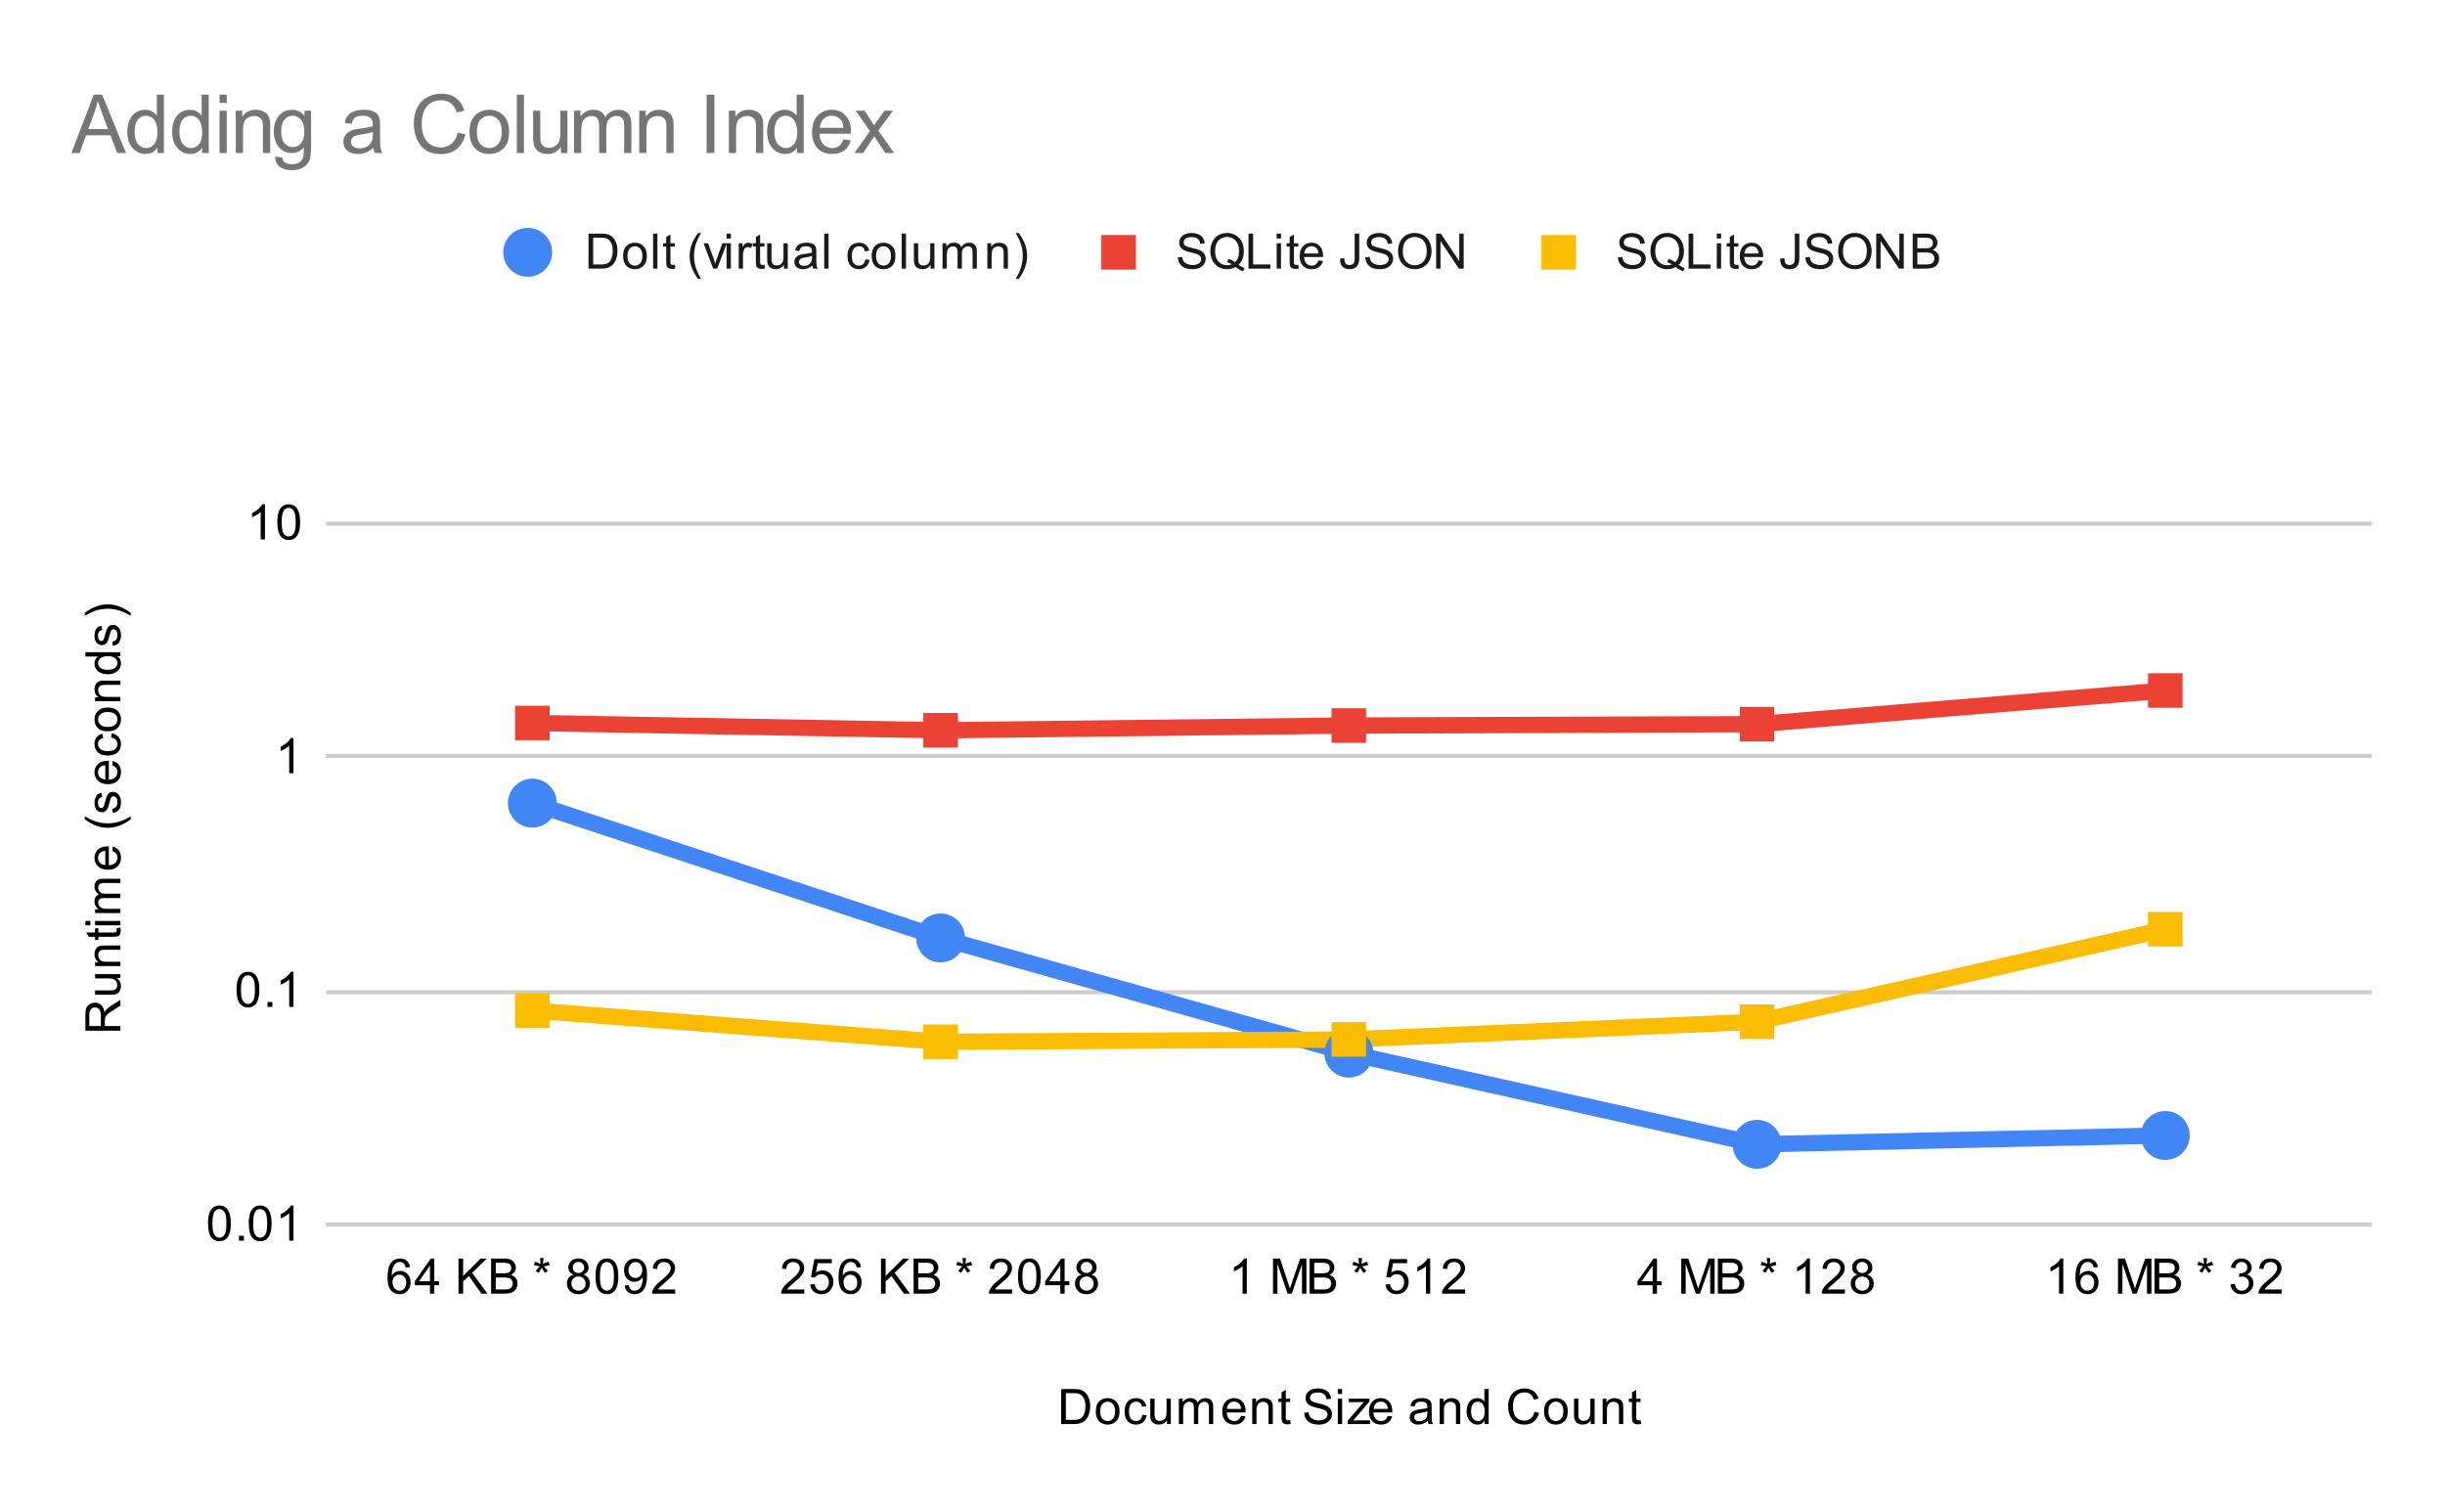 <svg version="1.1" viewBox="0.0 0.0 600.0 371.0" fill="none" stroke="none" stroke-linecap="square" stroke-miterlimit="10" width="600" height="371" xmlns:xlink="http://www.w3.org/1999/xlink" xmlns="http://www.w3.org/2000/svg"><path fill="#ffffff" d="M0 0L600.0 0L600.0 371.0L0 371.0L0 0Z" fill-rule="nonzero"/><path stroke="#cccccc" stroke-width="1.0" stroke-linecap="butt" d="M80.5 300.5L581.5 300.5" fill-rule="nonzero"/><path stroke="#cccccc" stroke-width="1.0" stroke-linecap="butt" d="M80.5 243.5L581.5 243.5" fill-rule="nonzero"/><path stroke="#cccccc" stroke-width="1.0" stroke-linecap="butt" d="M80.5 185.5L581.5 185.5" fill-rule="nonzero"/><path stroke="#cccccc" stroke-width="1.0" stroke-linecap="butt" d="M80.5 128.5L581.5 128.5" fill-rule="nonzero"/><clipPath id="id_0"><path d="M80.55 88.283L581.45 88.283L581.45 300.45L80.55 300.45L80.55 88.283Z" clip-rule="nonzero"/></clipPath><path stroke="#4285f4" stroke-width="4.0" stroke-linecap="butt" clip-path="url(#id_0)" d="M130.64 197.085L230.82 230.168L331.0 258.441L431.18 280.809L531.36 278.642" fill-rule="nonzero"/><path stroke="#ea4335" stroke-width="4.0" stroke-linecap="butt" clip-path="url(#id_0)" d="M130.64 177.419L230.82 179.209L331.0 178.048L431.18 177.71L531.36 169.447" fill-rule="nonzero"/><path stroke="#fbbc04" stroke-width="4.0" stroke-linecap="butt" clip-path="url(#id_0)" d="M130.64 247.975L230.82 255.651L331.0 255.08L431.18 250.727L531.36 228.038" fill-rule="nonzero"/><path fill="#4285f4" clip-path="url(#id_0)" d="M136.64 197.085C136.64 200.399 133.954 203.085 130.64 203.085C127.326 203.085 124.64 200.399 124.64 197.085C124.64 193.772 127.326 191.085 130.64 191.085C133.954 191.085 136.64 193.772 136.64 197.085Z" fill-rule="nonzero"/><path fill="#4285f4" clip-path="url(#id_0)" d="M236.82 230.168C236.82 233.482 234.134 236.168 230.82 236.168C227.506 236.168 224.82 233.482 224.82 230.168C224.82 226.855 227.506 224.168 230.82 224.168C234.134 224.168 236.82 226.855 236.82 230.168Z" fill-rule="nonzero"/><path fill="#4285f4" clip-path="url(#id_0)" d="M337.0 258.441C337.0 261.755 334.314 264.441 331.0 264.441C327.686 264.441 325.0 261.755 325.0 258.441C325.0 255.127 327.686 252.441 331.0 252.441C334.314 252.441 337.0 255.127 337.0 258.441Z" fill-rule="nonzero"/><path fill="#4285f4" clip-path="url(#id_0)" d="M437.18 280.809C437.18 284.123 434.494 286.809 431.18 286.809C427.866 286.809 425.18 284.123 425.18 280.809C425.18 277.495 427.866 274.809 431.18 274.809C434.494 274.809 437.18 277.495 437.18 280.809Z" fill-rule="nonzero"/><path fill="#4285f4" clip-path="url(#id_0)" d="M537.36 278.642C537.36 281.955 534.674 284.642 531.36 284.642C528.046 284.642 525.36 281.955 525.36 278.642C525.36 275.328 528.046 272.642 531.36 272.642C534.674 272.642 537.36 275.328 537.36 278.642Z" fill-rule="nonzero"/><path fill="#ea4335" clip-path="url(#id_0)" d="M126.397 173.177L134.883 173.177L134.883 181.662L126.397 181.662Z" fill-rule="nonzero"/><path fill="#ea4335" clip-path="url(#id_0)" d="M226.577 174.967L235.063 174.967L235.063 183.452L226.577 183.452Z" fill-rule="nonzero"/><path fill="#ea4335" clip-path="url(#id_0)" d="M326.757 173.806L335.243 173.806L335.243 182.291L326.757 182.291Z" fill-rule="nonzero"/><path fill="#ea4335" clip-path="url(#id_0)" d="M426.937 173.468L435.423 173.468L435.423 181.953L426.937 181.953Z" fill-rule="nonzero"/><path fill="#ea4335" clip-path="url(#id_0)" d="M527.117 165.205L535.603 165.205L535.603 173.69L527.117 173.69Z" fill-rule="nonzero"/><path fill="#fbbc04" clip-path="url(#id_0)" d="M126.397 243.732L134.883 243.732L134.883 252.217L126.397 252.217Z" fill-rule="nonzero"/><path fill="#fbbc04" clip-path="url(#id_0)" d="M226.577 251.408L235.063 251.408L235.063 259.894L226.577 259.894Z" fill-rule="nonzero"/><path fill="#fbbc04" clip-path="url(#id_0)" d="M326.757 250.838L335.243 250.838L335.243 259.323L326.757 259.323Z" fill-rule="nonzero"/><path fill="#fbbc04" clip-path="url(#id_0)" d="M426.937 246.485L435.423 246.485L435.423 254.97L426.937 254.97Z" fill-rule="nonzero"/><path fill="#fbbc04" clip-path="url(#id_0)" d="M527.117 223.795L535.603 223.795L535.603 232.281L527.117 232.281Z" fill-rule="nonzero"/><path fill="#000000" d="M260.422 349.45L260.422 340.856L263.391 340.856Q264.391 340.856 264.922 340.981Q265.656 341.153 266.172 341.591Q266.859 342.169 267.188 343.075Q267.531 343.966 267.531 345.106Q267.531 346.091 267.297 346.841Q267.078 347.591 266.719 348.091Q266.359 348.591 265.922 348.872Q265.5 349.153 264.906 349.309Q264.312 349.45 263.531 349.45L260.422 349.45ZM261.562 348.434L263.391 348.434Q264.25 348.434 264.734 348.278Q265.219 348.122 265.5 347.825Q265.906 347.434 266.125 346.747Q266.359 346.059 266.359 345.091Q266.359 343.747 265.906 343.028Q265.469 342.294 264.844 342.044Q264.375 341.872 263.375 341.872L261.562 341.872L261.562 348.434ZM268.906 346.341Q268.906 344.606 269.859 343.778Q270.656 343.091 271.812 343.091Q273.094 343.091 273.906 343.934Q274.734 344.762 274.734 346.247Q274.734 347.45 274.375 348.137Q274.016 348.825 273.312 349.216Q272.625 349.591 271.812 349.591Q270.516 349.591 269.703 348.762Q268.906 347.919 268.906 346.341ZM269.984 346.341Q269.984 347.528 270.5 348.122Q271.031 348.716 271.812 348.716Q272.609 348.716 273.125 348.122Q273.641 347.528 273.641 346.309Q273.641 345.153 273.109 344.559Q272.594 343.966 271.812 343.966Q271.031 343.966 270.5 344.559Q269.984 345.137 269.984 346.341ZM280.359 347.169L281.391 347.309Q281.219 348.372 280.516 348.981Q279.812 349.591 278.797 349.591Q277.516 349.591 276.734 348.762Q275.969 347.919 275.969 346.356Q275.969 345.356 276.297 344.606Q276.641 343.841 277.312 343.466Q278.0 343.091 278.812 343.091Q279.812 343.091 280.453 343.606Q281.109 344.106 281.297 345.059L280.266 345.216Q280.125 344.591 279.75 344.278Q279.375 343.95 278.844 343.95Q278.047 343.95 277.547 344.528Q277.047 345.091 277.047 346.325Q277.047 347.591 277.531 348.153Q278.016 348.716 278.781 348.716Q279.406 348.716 279.812 348.341Q280.234 347.966 280.359 347.169ZM286.375 349.45L286.375 348.528Q285.641 349.591 284.391 349.591Q283.844 349.591 283.359 349.387Q282.891 349.169 282.656 348.856Q282.422 348.528 282.328 348.059Q282.266 347.762 282.266 347.075L282.266 343.231L283.328 343.231L283.328 346.684Q283.328 347.497 283.391 347.794Q283.484 348.2 283.797 348.45Q284.125 348.684 284.609 348.684Q285.078 348.684 285.484 348.45Q285.906 348.2 286.078 347.778Q286.266 347.356 286.266 346.559L286.266 343.231L287.312 343.231L287.312 349.45L286.375 349.45ZM289.297 349.45L289.297 343.231L290.234 343.231L290.234 344.106Q290.531 343.637 291.016 343.372Q291.5 343.091 292.125 343.091Q292.812 343.091 293.25 343.372Q293.703 343.653 293.875 344.169Q294.625 343.091 295.797 343.091Q296.734 343.091 297.219 343.606Q297.719 344.106 297.719 345.184L297.719 349.45L296.672 349.45L296.672 345.528Q296.672 344.903 296.562 344.622Q296.469 344.341 296.203 344.169Q295.938 343.997 295.562 343.997Q294.906 343.997 294.469 344.434Q294.047 344.872 294.047 345.841L294.047 349.45L292.984 349.45L292.984 345.403Q292.984 344.7 292.719 344.356Q292.469 343.997 291.891 343.997Q291.438 343.997 291.062 344.231Q290.688 344.466 290.516 344.919Q290.344 345.372 290.344 346.216L290.344 349.45L289.297 349.45ZM304.547 347.45L305.641 347.575Q305.391 348.528 304.688 349.059Q303.984 349.591 302.906 349.591Q301.547 349.591 300.734 348.747Q299.938 347.903 299.938 346.387Q299.938 344.825 300.75 343.966Q301.562 343.091 302.844 343.091Q304.094 343.091 304.875 343.934Q305.672 344.778 305.672 346.325Q305.672 346.419 305.672 346.606L301.031 346.606Q301.094 347.637 301.609 348.184Q302.125 348.716 302.906 348.716Q303.484 348.716 303.891 348.419Q304.312 348.106 304.547 347.45ZM301.094 345.747L304.562 345.747Q304.5 344.95 304.172 344.559Q303.656 343.95 302.859 343.95Q302.125 343.95 301.625 344.434Q301.141 344.919 301.094 345.747ZM307.297 349.45L307.297 343.231L308.234 343.231L308.234 344.106Q308.922 343.091 310.219 343.091Q310.781 343.091 311.25 343.294Q311.734 343.497 311.969 343.825Q312.203 344.153 312.297 344.591Q312.344 344.887 312.344 345.622L312.344 349.45L311.297 349.45L311.297 345.669Q311.297 345.012 311.172 344.7Q311.047 344.387 310.734 344.2Q310.422 343.997 310.0 343.997Q309.328 343.997 308.828 344.434Q308.344 344.856 308.344 346.044L308.344 349.45L307.297 349.45ZM316.594 348.512L316.75 349.434Q316.297 349.528 315.953 349.528Q315.375 349.528 315.062 349.356Q314.75 349.169 314.609 348.872Q314.484 348.575 314.484 347.622L314.484 344.044L313.719 344.044L313.719 343.231L314.484 343.231L314.484 341.684L315.531 341.059L315.531 343.231L316.594 343.231L316.594 344.044L315.531 344.044L315.531 347.684Q315.531 348.137 315.578 348.262Q315.641 348.387 315.766 348.466Q315.891 348.544 316.125 348.544Q316.312 348.544 316.594 348.512ZM320.047 346.684L321.109 346.591Q321.188 347.247 321.469 347.653Q321.75 348.059 322.328 348.325Q322.922 348.575 323.656 348.575Q324.297 348.575 324.797 348.387Q325.297 348.184 325.531 347.856Q325.781 347.512 325.781 347.122Q325.781 346.716 325.547 346.419Q325.312 346.106 324.781 345.903Q324.422 345.762 323.234 345.481Q322.062 345.2 321.594 344.95Q320.969 344.622 320.672 344.153Q320.375 343.669 320.375 343.075Q320.375 342.434 320.734 341.872Q321.109 341.294 321.812 341.012Q322.531 340.716 323.391 340.716Q324.344 340.716 325.078 341.028Q325.812 341.325 326.203 341.934Q326.594 342.528 326.625 343.278L325.531 343.356Q325.438 342.544 324.922 342.137Q324.422 341.716 323.438 341.716Q322.406 341.716 321.938 342.091Q321.469 342.466 321.469 342.997Q321.469 343.466 321.797 343.762Q322.125 344.059 323.5 344.372Q324.891 344.684 325.406 344.919Q326.156 345.278 326.516 345.809Q326.875 346.325 326.875 347.028Q326.875 347.716 326.484 348.325Q326.094 348.919 325.359 349.262Q324.625 349.591 323.703 349.591Q322.531 349.591 321.734 349.262Q320.953 348.919 320.5 348.231Q320.062 347.544 320.047 346.684ZM328.297 342.075L328.297 340.856L329.359 340.856L329.359 342.075L328.297 342.075ZM328.297 349.45L328.297 343.231L329.359 343.231L329.359 349.45L328.297 349.45ZM330.734 349.45L330.734 348.591L334.703 344.044Q334.016 344.075 333.5 344.075L330.969 344.075L330.969 343.231L336.062 343.231L336.062 343.919L332.688 347.872L332.031 348.591Q332.75 348.544 333.359 348.544L336.25 348.544L336.25 349.45L330.734 349.45ZM340.547 347.45L341.641 347.575Q341.391 348.528 340.688 349.059Q339.984 349.591 338.906 349.591Q337.547 349.591 336.734 348.747Q335.938 347.903 335.938 346.387Q335.938 344.825 336.75 343.966Q337.562 343.091 338.844 343.091Q340.094 343.091 340.875 343.934Q341.672 344.778 341.672 346.325Q341.672 346.419 341.672 346.606L337.031 346.606Q337.094 347.637 337.609 348.184Q338.125 348.716 338.906 348.716Q339.484 348.716 339.891 348.419Q340.312 348.106 340.547 347.45ZM337.094 345.747L340.562 345.747Q340.5 344.95 340.172 344.559Q339.656 343.95 338.859 343.95Q338.125 343.95 337.625 344.434Q337.141 344.919 337.094 345.747ZM350.359 348.684Q349.766 349.184 349.219 349.387Q348.688 349.591 348.062 349.591Q347.031 349.591 346.484 349.091Q345.938 348.591 345.938 347.809Q345.938 347.356 346.141 346.981Q346.344 346.591 346.688 346.372Q347.031 346.137 347.453 346.028Q347.75 345.934 348.391 345.856Q349.656 345.716 350.266 345.497Q350.266 345.278 350.266 345.231Q350.266 344.575 349.969 344.309Q349.562 343.966 348.766 343.966Q348.031 343.966 347.672 344.231Q347.312 344.481 347.141 345.137L346.109 344.997Q346.25 344.341 346.578 343.934Q346.906 343.528 347.516 343.309Q348.125 343.091 348.922 343.091Q349.719 343.091 350.219 343.278Q350.719 343.466 350.953 343.747Q351.188 344.028 351.281 344.466Q351.328 344.731 351.328 345.434L351.328 346.841Q351.328 348.309 351.391 348.7Q351.469 349.091 351.672 349.45L350.562 349.45Q350.406 349.122 350.359 348.684ZM350.266 346.325Q349.688 346.559 348.547 346.731Q347.891 346.825 347.625 346.95Q347.359 347.059 347.203 347.278Q347.062 347.497 347.062 347.778Q347.062 348.2 347.375 348.481Q347.703 348.762 348.312 348.762Q348.922 348.762 349.391 348.497Q349.875 348.231 350.094 347.762Q350.266 347.403 350.266 346.716L350.266 346.325ZM353.297 349.45L353.297 343.231L354.234 343.231L354.234 344.106Q354.922 343.091 356.219 343.091Q356.781 343.091 357.25 343.294Q357.734 343.497 357.969 343.825Q358.203 344.153 358.297 344.591Q358.344 344.887 358.344 345.622L358.344 349.45L357.297 349.45L357.297 345.669Q357.297 345.012 357.172 344.7Q357.047 344.387 356.734 344.2Q356.422 343.997 356.0 343.997Q355.328 343.997 354.828 344.434Q354.344 344.856 354.344 346.044L354.344 349.45L353.297 349.45ZM364.328 349.45L364.328 348.669Q363.734 349.591 362.594 349.591Q361.844 349.591 361.219 349.184Q360.594 348.762 360.25 348.028Q359.906 347.294 359.906 346.341Q359.906 345.419 360.219 344.653Q360.531 343.887 361.156 343.497Q361.781 343.091 362.547 343.091Q363.109 343.091 363.547 343.325Q363.984 343.559 364.266 343.934L364.266 340.856L365.312 340.856L365.312 349.45L364.328 349.45ZM361.0 346.341Q361.0 347.544 361.5 348.137Q362.0 348.716 362.688 348.716Q363.375 348.716 363.859 348.153Q364.344 347.591 364.344 346.434Q364.344 345.153 363.844 344.559Q363.359 343.966 362.641 343.966Q361.938 343.966 361.469 344.544Q361.0 345.106 361.0 346.341ZM376.562 346.434L377.688 346.731Q377.328 348.122 376.406 348.856Q375.484 349.591 374.141 349.591Q372.75 349.591 371.875 349.028Q371.0 348.466 370.547 347.403Q370.094 346.325 370.094 345.091Q370.094 343.747 370.609 342.747Q371.125 341.747 372.062 341.231Q373.016 340.716 374.156 340.716Q375.438 340.716 376.312 341.372Q377.203 342.028 377.547 343.216L376.422 343.481Q376.125 342.544 375.547 342.122Q374.984 341.684 374.125 341.684Q373.141 341.684 372.469 342.169Q371.812 342.637 371.531 343.434Q371.266 344.231 371.266 345.091Q371.266 346.184 371.578 346.997Q371.906 347.809 372.578 348.216Q373.25 348.622 374.047 348.622Q375.0 348.622 375.656 348.075Q376.328 347.528 376.562 346.434ZM378.906 346.341Q378.906 344.606 379.859 343.778Q380.656 343.091 381.812 343.091Q383.094 343.091 383.906 343.934Q384.734 344.762 384.734 346.247Q384.734 347.45 384.375 348.137Q384.016 348.825 383.312 349.216Q382.625 349.591 381.812 349.591Q380.516 349.591 379.703 348.762Q378.906 347.919 378.906 346.341ZM379.984 346.341Q379.984 347.528 380.5 348.122Q381.031 348.716 381.812 348.716Q382.609 348.716 383.125 348.122Q383.641 347.528 383.641 346.309Q383.641 345.153 383.109 344.559Q382.594 343.966 381.812 343.966Q381.031 343.966 380.5 344.559Q379.984 345.137 379.984 346.341ZM390.375 349.45L390.375 348.528Q389.641 349.591 388.391 349.591Q387.844 349.591 387.359 349.387Q386.891 349.169 386.656 348.856Q386.422 348.528 386.328 348.059Q386.266 347.762 386.266 347.075L386.266 343.231L387.328 343.231L387.328 346.684Q387.328 347.497 387.391 347.794Q387.484 348.2 387.797 348.45Q388.125 348.684 388.609 348.684Q389.078 348.684 389.484 348.45Q389.906 348.2 390.078 347.778Q390.266 347.356 390.266 346.559L390.266 343.231L391.312 343.231L391.312 349.45L390.375 349.45ZM393.297 349.45L393.297 343.231L394.234 343.231L394.234 344.106Q394.922 343.091 396.219 343.091Q396.781 343.091 397.25 343.294Q397.734 343.497 397.969 343.825Q398.203 344.153 398.297 344.591Q398.344 344.887 398.344 345.622L398.344 349.45L397.297 349.45L397.297 345.669Q397.297 345.012 397.172 344.7Q397.047 344.387 396.734 344.2Q396.422 343.997 396.0 343.997Q395.328 343.997 394.828 344.434Q394.344 344.856 394.344 346.044L394.344 349.45L393.297 349.45ZM402.594 348.512L402.75 349.434Q402.297 349.528 401.953 349.528Q401.375 349.528 401.062 349.356Q400.75 349.169 400.609 348.872Q400.484 348.575 400.484 347.622L400.484 344.044L399.719 344.044L399.719 343.231L400.484 343.231L400.484 341.684L401.531 341.059L401.531 343.231L402.594 343.231L402.594 344.044L401.531 344.044L401.531 347.684Q401.531 348.137 401.578 348.262Q401.641 348.387 401.766 348.466Q401.891 348.544 402.125 348.544Q402.312 348.544 402.594 348.512Z" fill-rule="nonzero"/><path fill="#000000" d="M29.55 252.929L20.956 252.929L20.956 249.117Q20.956 247.96 21.191 247.367Q21.425 246.773 22.019 246.414Q22.597 246.054 23.3 246.054Q24.222 246.054 24.847 246.648Q25.472 247.242 25.644 248.476Q25.863 248.023 26.066 247.789Q26.519 247.289 27.206 246.851L29.55 245.351L29.55 246.789L27.769 247.914Q26.988 248.414 26.581 248.742Q26.175 249.054 26.019 249.32Q25.847 249.57 25.769 249.835Q25.738 250.023 25.738 250.46L25.738 251.789L29.55 251.789L29.55 252.929ZM24.753 251.789L24.753 249.335Q24.753 248.57 24.597 248.132Q24.425 247.679 24.081 247.46Q23.722 247.226 23.3 247.226Q22.691 247.226 22.3 247.679Q21.909 248.117 21.909 249.07L21.909 251.789L24.753 251.789ZM29.55 239.992L28.628 239.992Q29.691 240.726 29.691 241.976Q29.691 242.523 29.488 243.007Q29.269 243.476 28.956 243.71Q28.628 243.945 28.159 244.039Q27.863 244.101 27.175 244.101L23.331 244.101L23.331 243.039L26.784 243.039Q27.597 243.039 27.894 242.976Q28.3 242.882 28.55 242.57Q28.784 242.242 28.784 241.757Q28.784 241.289 28.55 240.882Q28.3 240.46 27.878 240.289Q27.456 240.101 26.659 240.101L23.331 240.101L23.331 239.054L29.55 239.054L29.55 239.992ZM29.55 237.07L23.331 237.07L23.331 236.132L24.206 236.132Q23.191 235.445 23.191 234.148Q23.191 233.585 23.394 233.117Q23.597 232.632 23.925 232.398Q24.253 232.164 24.691 232.07Q24.988 232.023 25.722 232.023L29.55 232.023L29.55 233.07L25.769 233.07Q25.113 233.07 24.8 233.195Q24.488 233.32 24.3 233.632Q24.097 233.945 24.097 234.367Q24.097 235.039 24.534 235.539Q24.956 236.023 26.144 236.023L29.55 236.023L29.55 237.07ZM28.613 227.773L29.534 227.617Q29.628 228.07 29.628 228.414Q29.628 228.992 29.456 229.304Q29.269 229.617 28.972 229.757Q28.675 229.882 27.722 229.882L24.144 229.882L24.144 230.648L23.331 230.648L23.331 229.882L21.784 229.882L21.159 228.835L23.331 228.835L23.331 227.773L24.144 227.773L24.144 228.835L27.784 228.835Q28.238 228.835 28.363 228.789Q28.488 228.726 28.566 228.601Q28.644 228.476 28.644 228.242Q28.644 228.054 28.613 227.773ZM22.175 227.07L20.956 227.07L20.956 226.007L22.175 226.007L22.175 227.07ZM29.55 227.07L23.331 227.07L23.331 226.007L29.55 226.007L29.55 227.07ZM29.55 224.07L23.331 224.07L23.331 223.132L24.206 223.132Q23.738 222.835 23.472 222.351Q23.191 221.867 23.191 221.242Q23.191 220.554 23.472 220.117Q23.753 219.664 24.269 219.492Q23.191 218.742 23.191 217.57Q23.191 216.632 23.706 216.148Q24.206 215.648 25.284 215.648L29.55 215.648L29.55 216.695L25.628 216.695Q25.003 216.695 24.722 216.804Q24.441 216.898 24.269 217.164Q24.097 217.429 24.097 217.804Q24.097 218.46 24.534 218.898Q24.972 219.32 25.941 219.32L29.55 219.32L29.55 220.382L25.503 220.382Q24.8 220.382 24.456 220.648Q24.097 220.898 24.097 221.476Q24.097 221.929 24.331 222.304Q24.566 222.679 25.019 222.851Q25.472 223.023 26.316 223.023L29.55 223.023L29.55 224.07ZM27.55 208.82L27.675 207.726Q28.628 207.976 29.159 208.679Q29.691 209.382 29.691 210.46Q29.691 211.82 28.847 212.632Q28.003 213.429 26.488 213.429Q24.925 213.429 24.066 212.617Q23.191 211.804 23.191 210.523Q23.191 209.273 24.034 208.492Q24.878 207.695 26.425 207.695Q26.519 207.695 26.706 207.695L26.706 212.335Q27.738 212.273 28.284 211.757Q28.816 211.242 28.816 210.46Q28.816 209.882 28.519 209.476Q28.206 209.054 27.55 208.82ZM25.847 212.273L25.847 208.804Q25.05 208.867 24.659 209.195Q24.05 209.71 24.05 210.507Q24.05 211.242 24.534 211.742Q25.019 212.226 25.847 212.273ZM32.081 201.054Q30.972 201.929 29.503 202.539Q28.019 203.132 26.441 203.132Q25.05 203.132 23.769 202.695Q22.284 202.164 20.816 201.054L20.816 200.304Q22.034 201.007 22.55 201.242Q23.363 201.601 24.238 201.804Q25.331 202.054 26.441 202.054Q29.269 202.054 32.081 200.304L32.081 201.054ZM27.691 199.492L27.534 198.46Q28.159 198.367 28.488 197.976Q28.816 197.57 28.816 196.835Q28.816 196.117 28.534 195.773Q28.238 195.414 27.831 195.414Q27.472 195.414 27.269 195.726Q27.128 195.945 26.909 196.804Q26.613 197.96 26.409 198.414Q26.191 198.851 25.816 199.085Q25.441 199.32 24.972 199.32Q24.566 199.32 24.206 199.132Q23.847 198.945 23.613 198.617Q23.441 198.367 23.316 197.945Q23.191 197.523 23.191 197.023Q23.191 196.304 23.409 195.757Q23.613 195.195 23.972 194.929Q24.331 194.664 24.925 194.57L25.066 195.601Q24.597 195.664 24.331 196.007Q24.05 196.335 24.05 196.96Q24.05 197.679 24.3 197.992Q24.534 198.304 24.863 198.304Q25.066 198.304 25.222 198.179Q25.394 198.039 25.503 197.773Q25.566 197.617 25.769 196.835Q26.081 195.71 26.269 195.273Q26.456 194.835 26.816 194.585Q27.175 194.335 27.722 194.335Q28.253 194.335 28.722 194.648Q29.175 194.945 29.441 195.523Q29.691 196.101 29.691 196.835Q29.691 198.054 29.191 198.695Q28.675 199.32 27.691 199.492ZM27.55 187.82L27.675 186.726Q28.628 186.976 29.159 187.679Q29.691 188.382 29.691 189.46Q29.691 190.82 28.847 191.632Q28.003 192.429 26.488 192.429Q24.925 192.429 24.066 191.617Q23.191 190.804 23.191 189.523Q23.191 188.273 24.034 187.492Q24.878 186.695 26.425 186.695Q26.519 186.695 26.706 186.695L26.706 191.335Q27.738 191.273 28.284 190.757Q28.816 190.242 28.816 189.46Q28.816 188.882 28.519 188.476Q28.206 188.054 27.55 187.82ZM25.847 191.273L25.847 187.804Q25.05 187.867 24.659 188.195Q24.05 188.71 24.05 189.507Q24.05 190.242 24.534 190.742Q25.019 191.226 25.847 191.273ZM27.269 181.007L27.409 179.976Q28.472 180.148 29.081 180.851Q29.691 181.554 29.691 182.57Q29.691 183.851 28.863 184.632Q28.019 185.398 26.456 185.398Q25.456 185.398 24.706 185.07Q23.941 184.726 23.566 184.054Q23.191 183.367 23.191 182.554Q23.191 181.554 23.706 180.914Q24.206 180.257 25.159 180.07L25.316 181.101Q24.691 181.242 24.378 181.617Q24.05 181.992 24.05 182.523Q24.05 183.32 24.628 183.82Q25.191 184.32 26.425 184.32Q27.691 184.32 28.253 183.835Q28.816 183.351 28.816 182.585Q28.816 181.96 28.441 181.554Q28.066 181.132 27.269 181.007ZM26.441 179.46Q24.706 179.46 23.878 178.507Q23.191 177.71 23.191 176.554Q23.191 175.273 24.034 174.46Q24.863 173.632 26.347 173.632Q27.55 173.632 28.238 173.992Q28.925 174.351 29.316 175.054Q29.691 175.742 29.691 176.554Q29.691 177.851 28.863 178.664Q28.019 179.46 26.441 179.46ZM26.441 178.382Q27.628 178.382 28.222 177.867Q28.816 177.335 28.816 176.554Q28.816 175.757 28.222 175.242Q27.628 174.726 26.409 174.726Q25.253 174.726 24.659 175.257Q24.066 175.773 24.066 176.554Q24.066 177.335 24.659 177.867Q25.238 178.382 26.441 178.382ZM29.55 172.07L23.331 172.07L23.331 171.132L24.206 171.132Q23.191 170.445 23.191 169.148Q23.191 168.585 23.394 168.117Q23.597 167.632 23.925 167.398Q24.253 167.164 24.691 167.07Q24.988 167.023 25.722 167.023L29.55 167.023L29.55 168.07L25.769 168.07Q25.113 168.07 24.8 168.195Q24.488 168.32 24.3 168.632Q24.097 168.945 24.097 169.367Q24.097 170.039 24.534 170.539Q24.956 171.023 26.144 171.023L29.55 171.023L29.55 172.07ZM29.55 161.039L28.769 161.039Q29.691 161.632 29.691 162.773Q29.691 163.523 29.284 164.148Q28.863 164.773 28.128 165.117Q27.394 165.46 26.441 165.46Q25.519 165.46 24.753 165.148Q23.988 164.835 23.597 164.21Q23.191 163.585 23.191 162.82Q23.191 162.257 23.425 161.82Q23.659 161.382 24.034 161.101L20.956 161.101L20.956 160.054L29.55 160.054L29.55 161.039ZM26.441 164.367Q27.644 164.367 28.238 163.867Q28.816 163.367 28.816 162.679Q28.816 161.992 28.253 161.507Q27.691 161.023 26.534 161.023Q25.253 161.023 24.659 161.523Q24.066 162.007 24.066 162.726Q24.066 163.429 24.644 163.898Q25.206 164.367 26.441 164.367ZM27.691 158.492L27.534 157.46Q28.159 157.367 28.488 156.976Q28.816 156.57 28.816 155.835Q28.816 155.117 28.534 154.773Q28.238 154.414 27.831 154.414Q27.472 154.414 27.269 154.726Q27.128 154.945 26.909 155.804Q26.613 156.96 26.409 157.414Q26.191 157.851 25.816 158.085Q25.441 158.32 24.972 158.32Q24.566 158.32 24.206 158.132Q23.847 157.945 23.613 157.617Q23.441 157.367 23.316 156.945Q23.191 156.523 23.191 156.023Q23.191 155.304 23.409 154.757Q23.613 154.195 23.972 153.929Q24.331 153.664 24.925 153.57L25.066 154.601Q24.597 154.664 24.331 155.007Q24.05 155.335 24.05 155.96Q24.05 156.679 24.3 156.992Q24.534 157.304 24.863 157.304Q25.066 157.304 25.222 157.179Q25.394 157.039 25.503 156.773Q25.566 156.617 25.769 155.835Q26.081 154.71 26.269 154.273Q26.456 153.835 26.816 153.585Q27.175 153.335 27.722 153.335Q28.253 153.335 28.722 153.648Q29.175 153.945 29.441 154.523Q29.691 155.101 29.691 155.835Q29.691 157.054 29.191 157.695Q28.675 158.32 27.691 158.492ZM32.081 150.382L32.081 151.132Q29.269 149.382 26.441 149.382Q25.347 149.382 24.253 149.632Q23.378 149.835 22.566 150.195Q22.05 150.429 20.816 151.132L20.816 150.382Q22.284 149.289 23.769 148.757Q25.05 148.304 26.441 148.304Q28.019 148.304 29.503 148.914Q30.972 149.523 32.081 150.382Z" fill-rule="nonzero"/><path fill="#000000" d="M51.05 300.216Q51.05 298.684 51.362 297.762Q51.675 296.825 52.284 296.325Q52.909 295.825 53.847 295.825Q54.534 295.825 55.05 296.106Q55.581 296.387 55.925 296.919Q56.269 297.434 56.456 298.184Q56.644 298.934 56.644 300.216Q56.644 301.731 56.331 302.653Q56.034 303.575 55.409 304.091Q54.8 304.591 53.847 304.591Q52.612 304.591 51.894 303.7Q51.05 302.637 51.05 300.216ZM52.128 300.216Q52.128 302.325 52.628 303.028Q53.128 303.731 53.847 303.731Q54.581 303.731 55.066 303.028Q55.566 302.325 55.566 300.216Q55.566 298.091 55.066 297.403Q54.581 296.7 53.831 296.7Q53.112 296.7 52.675 297.309Q52.128 298.091 52.128 300.216ZM58.644 304.45L58.644 303.247L59.847 303.247L59.847 304.45L58.644 304.45ZM61.05 300.216Q61.05 298.684 61.362 297.762Q61.675 296.825 62.284 296.325Q62.909 295.825 63.847 295.825Q64.534 295.825 65.05 296.106Q65.581 296.387 65.925 296.919Q66.269 297.434 66.456 298.184Q66.644 298.934 66.644 300.216Q66.644 301.731 66.331 302.653Q66.034 303.575 65.409 304.091Q64.8 304.591 63.847 304.591Q62.612 304.591 61.894 303.7Q61.05 302.637 61.05 300.216ZM62.128 300.216Q62.128 302.325 62.628 303.028Q63.128 303.731 63.847 303.731Q64.581 303.731 65.066 303.028Q65.566 302.325 65.566 300.216Q65.566 298.091 65.066 297.403Q64.581 296.7 63.831 296.7Q63.112 296.7 62.675 297.309Q62.128 298.091 62.128 300.216ZM72.019 304.45L70.972 304.45L70.972 297.731Q70.581 298.091 69.956 298.466Q69.347 298.825 68.862 298.997L68.862 297.981Q69.737 297.559 70.394 296.981Q71.066 296.387 71.347 295.825L72.019 295.825L72.019 304.45Z" fill-rule="nonzero"/><path fill="#000000" d="M58.05 242.857Q58.05 241.326 58.362 240.404Q58.675 239.467 59.284 238.967Q59.909 238.467 60.847 238.467Q61.534 238.467 62.05 238.748Q62.581 239.029 62.925 239.56Q63.269 240.076 63.456 240.826Q63.644 241.576 63.644 242.857Q63.644 244.373 63.331 245.295Q63.034 246.217 62.409 246.732Q61.8 247.232 60.847 247.232Q59.612 247.232 58.894 246.342Q58.05 245.279 58.05 242.857ZM59.128 242.857Q59.128 244.967 59.628 245.67Q60.128 246.373 60.847 246.373Q61.581 246.373 62.066 245.67Q62.566 244.967 62.566 242.857Q62.566 240.732 62.066 240.045Q61.581 239.342 60.831 239.342Q60.112 239.342 59.675 239.951Q59.128 240.732 59.128 242.857ZM65.644 247.092L65.644 245.889L66.847 245.889L66.847 247.092L65.644 247.092ZM72.019 247.092L70.972 247.092L70.972 240.373Q70.581 240.732 69.956 241.107Q69.347 241.467 68.862 241.639L68.862 240.623Q69.737 240.201 70.394 239.623Q71.066 239.029 71.347 238.467L72.019 238.467L72.019 247.092Z" fill-rule="nonzero"/><path fill="#000000" d="M72.019 189.733L70.972 189.733L70.972 183.015Q70.581 183.374 69.956 183.749Q69.347 184.108 68.862 184.28L68.862 183.265Q69.737 182.843 70.394 182.265Q71.066 181.671 71.347 181.108L72.019 181.108L72.019 189.733Z" fill-rule="nonzero"/><path fill="#000000" d="M65.019 132.375L63.972 132.375L63.972 125.656Q63.581 126.016 62.956 126.391Q62.347 126.75 61.862 126.922L61.862 125.906Q62.737 125.484 63.394 124.906Q64.066 124.313 64.347 123.75L65.019 123.75L65.019 132.375ZM68.05 128.141Q68.05 126.609 68.362 125.688Q68.675 124.75 69.284 124.25Q69.909 123.75 70.847 123.75Q71.534 123.75 72.05 124.031Q72.581 124.313 72.925 124.844Q73.269 125.359 73.456 126.109Q73.644 126.859 73.644 128.141Q73.644 129.656 73.331 130.578Q73.034 131.5 72.409 132.016Q71.8 132.516 70.847 132.516Q69.612 132.516 68.894 131.625Q68.05 130.563 68.05 128.141ZM69.128 128.141Q69.128 130.25 69.628 130.953Q70.128 131.656 70.847 131.656Q71.581 131.656 72.066 130.953Q72.566 130.25 72.566 128.141Q72.566 126.016 72.066 125.328Q71.581 124.625 70.831 124.625Q70.112 124.625 69.675 125.234Q69.128 126.016 69.128 128.141Z" fill-rule="nonzero"/><path fill="#000000" d="M100.609 310.966L99.562 311.044Q99.421 310.419 99.171 310.137Q98.734 309.684 98.109 309.684Q97.609 309.684 97.218 309.966Q96.734 310.341 96.437 311.044Q96.156 311.731 96.14 313.012Q96.515 312.434 97.062 312.153Q97.624 311.872 98.234 311.872Q99.281 311.872 100.015 312.653Q100.765 313.434 100.765 314.653Q100.765 315.466 100.406 316.169Q100.062 316.856 99.453 317.231Q98.843 317.591 98.078 317.591Q96.749 317.591 95.921 316.622Q95.093 315.653 95.093 313.434Q95.093 310.934 96.015 309.809Q96.812 308.825 98.171 308.825Q99.187 308.825 99.828 309.403Q100.484 309.966 100.609 310.966ZM96.312 314.669Q96.312 315.216 96.531 315.716Q96.765 316.2 97.171 316.466Q97.593 316.731 98.062 316.731Q98.718 316.731 99.203 316.2Q99.687 315.653 99.687 314.731Q99.687 313.841 99.203 313.325Q98.734 312.809 98.015 312.809Q97.296 312.809 96.796 313.325Q96.312 313.841 96.312 314.669ZM105.515 317.45L105.515 315.387L101.796 315.387L101.796 314.419L105.718 308.856L106.578 308.856L106.578 314.419L107.734 314.419L107.734 315.387L106.578 315.387L106.578 317.45L105.515 317.45ZM105.515 314.419L105.515 310.559L102.828 314.419L105.515 314.419ZM112.515 317.45L112.515 308.856L113.656 308.856L113.656 313.122L117.921 308.856L119.468 308.856L115.859 312.341L119.624 317.45L118.124 317.45L115.062 313.106L113.656 314.466L113.656 317.45L112.515 317.45ZM120.515 317.45L120.515 308.856L123.749 308.856Q124.734 308.856 125.328 309.122Q125.921 309.387 126.249 309.934Q126.593 310.466 126.593 311.059Q126.593 311.606 126.296 312.091Q125.999 312.575 125.39 312.872Q126.171 313.106 126.578 313.669Q126.999 314.216 126.999 314.966Q126.999 315.559 126.749 316.091Q126.499 316.606 126.124 316.887Q125.749 317.169 125.171 317.309Q124.609 317.45 123.796 317.45L120.515 317.45ZM121.656 312.466L123.515 312.466Q124.265 312.466 124.593 312.372Q125.031 312.247 125.249 311.95Q125.468 311.637 125.468 311.184Q125.468 310.762 125.265 310.434Q125.062 310.106 124.671 309.997Q124.296 309.872 123.374 309.872L121.656 309.872L121.656 312.466ZM121.656 316.434L123.796 316.434Q124.343 316.434 124.562 316.387Q124.968 316.325 125.218 316.169Q125.484 315.997 125.656 315.684Q125.828 315.372 125.828 314.966Q125.828 314.481 125.578 314.122Q125.343 313.762 124.906 313.622Q124.468 313.481 123.64 313.481L121.656 313.481L121.656 316.434ZM131.015 310.434L131.281 309.606Q132.218 309.934 132.64 310.169Q132.531 309.106 132.515 308.716L133.374 308.716Q133.359 309.294 133.234 310.169Q133.843 309.856 134.624 309.606L134.89 310.434Q134.14 310.684 133.437 310.762Q133.781 311.075 134.437 311.872L133.734 312.372Q133.39 311.903 132.937 311.106Q132.499 311.934 132.171 312.372L131.484 311.872Q132.156 311.028 132.452 310.762Q131.702 310.622 131.015 310.434ZM140.765 312.794Q140.109 312.544 139.781 312.106Q139.468 311.653 139.468 311.044Q139.468 310.106 140.14 309.466Q140.827 308.825 141.937 308.825Q143.062 308.825 143.749 309.481Q144.437 310.137 144.437 311.075Q144.437 311.669 144.124 312.106Q143.812 312.544 143.171 312.794Q143.968 313.044 144.374 313.622Q144.781 314.2 144.781 314.997Q144.781 316.091 143.999 316.841Q143.234 317.591 141.952 317.591Q140.687 317.591 139.906 316.841Q139.124 316.091 139.124 314.966Q139.124 314.122 139.546 313.559Q139.984 312.997 140.765 312.794ZM140.546 310.997Q140.546 311.606 140.937 311.997Q141.343 312.387 141.968 312.387Q142.577 312.387 142.968 312.012Q143.359 311.622 143.359 311.059Q143.359 310.481 142.952 310.091Q142.546 309.684 141.952 309.684Q141.343 309.684 140.937 310.075Q140.546 310.466 140.546 310.997ZM140.218 314.966Q140.218 315.419 140.421 315.841Q140.64 316.262 141.062 316.497Q141.484 316.731 141.968 316.731Q142.718 316.731 143.202 316.247Q143.702 315.762 143.702 315.012Q143.702 314.247 143.202 313.747Q142.702 313.247 141.937 313.247Q141.187 313.247 140.702 313.747Q140.218 314.231 140.218 314.966ZM146.14 313.216Q146.14 311.684 146.452 310.762Q146.765 309.825 147.374 309.325Q147.999 308.825 148.937 308.825Q149.624 308.825 150.14 309.106Q150.671 309.387 151.015 309.919Q151.359 310.434 151.546 311.184Q151.734 311.934 151.734 313.216Q151.734 314.731 151.421 315.653Q151.124 316.575 150.499 317.091Q149.89 317.591 148.937 317.591Q147.702 317.591 146.984 316.7Q146.14 315.637 146.14 313.216ZM147.218 313.216Q147.218 315.325 147.718 316.028Q148.218 316.731 148.937 316.731Q149.671 316.731 150.156 316.028Q150.656 315.325 150.656 313.216Q150.656 311.091 150.156 310.403Q149.671 309.7 148.921 309.7Q148.202 309.7 147.765 310.309Q147.218 311.091 147.218 313.216ZM153.296 315.466L154.312 315.372Q154.437 316.091 154.796 316.419Q155.171 316.731 155.734 316.731Q156.218 316.731 156.577 316.512Q156.952 316.278 157.187 315.919Q157.421 315.544 157.577 314.919Q157.734 314.278 157.734 313.622Q157.734 313.544 157.734 313.403Q157.421 313.903 156.874 314.231Q156.327 314.544 155.687 314.544Q154.609 314.544 153.874 313.778Q153.14 312.997 153.14 311.731Q153.14 310.419 153.906 309.622Q154.687 308.825 155.843 308.825Q156.671 308.825 157.359 309.278Q158.062 309.731 158.421 310.575Q158.781 311.403 158.781 312.981Q158.781 314.622 158.421 315.606Q158.077 316.575 157.359 317.091Q156.656 317.591 155.718 317.591Q154.702 317.591 154.062 317.044Q153.421 316.481 153.296 315.466ZM157.609 311.669Q157.609 310.762 157.124 310.231Q156.656 309.7 155.968 309.7Q155.265 309.7 154.734 310.278Q154.218 310.841 154.218 311.762Q154.218 312.575 154.718 313.091Q155.218 313.606 155.937 313.606Q156.671 313.606 157.14 313.091Q157.609 312.575 157.609 311.669ZM165.687 316.434L165.687 317.45L159.999 317.45Q159.999 317.075 160.124 316.716Q160.343 316.137 160.812 315.575Q161.296 315.012 162.202 314.278Q163.609 313.122 164.093 312.45Q164.593 311.778 164.593 311.184Q164.593 310.559 164.14 310.137Q163.687 309.7 162.968 309.7Q162.202 309.7 161.749 310.153Q161.296 310.606 161.281 311.419L160.202 311.309Q160.312 310.091 161.031 309.466Q161.765 308.825 162.999 308.825Q164.234 308.825 164.952 309.512Q165.671 310.2 165.671 311.216Q165.671 311.731 165.452 312.231Q165.249 312.716 164.749 313.278Q164.265 313.825 163.14 314.778Q162.187 315.575 161.906 315.872Q161.64 316.153 161.468 316.434L165.687 316.434Z" fill-rule="nonzero"/><path fill="#000000" d="M197.367 316.434L197.367 317.45L191.679 317.45Q191.679 317.075 191.804 316.716Q192.023 316.137 192.492 315.575Q192.976 315.012 193.882 314.278Q195.289 313.122 195.773 312.45Q196.273 311.778 196.273 311.184Q196.273 310.559 195.82 310.137Q195.367 309.7 194.648 309.7Q193.882 309.7 193.429 310.153Q192.976 310.606 192.961 311.419L191.882 311.309Q191.992 310.091 192.711 309.466Q193.445 308.825 194.679 308.825Q195.914 308.825 196.632 309.512Q197.351 310.2 197.351 311.216Q197.351 311.731 197.132 312.231Q196.929 312.716 196.429 313.278Q195.945 313.825 194.82 314.778Q193.867 315.575 193.586 315.872Q193.32 316.153 193.148 316.434L197.367 316.434ZM198.82 315.2L199.929 315.106Q200.054 315.919 200.492 316.325Q200.945 316.731 201.586 316.731Q202.336 316.731 202.867 316.153Q203.398 315.575 203.398 314.637Q203.398 313.731 202.882 313.216Q202.382 312.684 201.554 312.684Q201.054 312.684 200.632 312.919Q200.226 313.153 199.992 313.512L199.007 313.387L199.836 308.981L204.117 308.981L204.117 309.981L200.679 309.981L200.226 312.294Q200.992 311.747 201.836 311.747Q202.961 311.747 203.726 312.528Q204.507 313.309 204.507 314.544Q204.507 315.7 203.836 316.559Q203.007 317.591 201.586 317.591Q200.414 317.591 199.664 316.934Q198.929 316.278 198.82 315.2ZM211.289 310.966L210.242 311.044Q210.101 310.419 209.851 310.137Q209.414 309.684 208.789 309.684Q208.289 309.684 207.898 309.966Q207.414 310.341 207.117 311.044Q206.836 311.731 206.82 313.012Q207.195 312.434 207.742 312.153Q208.304 311.872 208.914 311.872Q209.961 311.872 210.695 312.653Q211.445 313.434 211.445 314.653Q211.445 315.466 211.086 316.169Q210.742 316.856 210.132 317.231Q209.523 317.591 208.757 317.591Q207.429 317.591 206.601 316.622Q205.773 315.653 205.773 313.434Q205.773 310.934 206.695 309.809Q207.492 308.825 208.851 308.825Q209.867 308.825 210.507 309.403Q211.164 309.966 211.289 310.966ZM206.992 314.669Q206.992 315.216 207.211 315.716Q207.445 316.2 207.851 316.466Q208.273 316.731 208.742 316.731Q209.398 316.731 209.882 316.2Q210.367 315.653 210.367 314.731Q210.367 313.841 209.882 313.325Q209.414 312.809 208.695 312.809Q207.976 312.809 207.476 313.325Q206.992 313.841 206.992 314.669ZM216.195 317.45L216.195 308.856L217.336 308.856L217.336 313.122L221.601 308.856L223.148 308.856L219.539 312.341L223.304 317.45L221.804 317.45L218.742 313.106L217.336 314.466L217.336 317.45L216.195 317.45ZM224.195 317.45L224.195 308.856L227.429 308.856Q228.414 308.856 229.007 309.122Q229.601 309.387 229.929 309.934Q230.273 310.466 230.273 311.059Q230.273 311.606 229.976 312.091Q229.679 312.575 229.07 312.872Q229.851 313.106 230.257 313.669Q230.679 314.216 230.679 314.966Q230.679 315.559 230.429 316.091Q230.179 316.606 229.804 316.887Q229.429 317.169 228.851 317.309Q228.289 317.45 227.476 317.45L224.195 317.45ZM225.336 312.466L227.195 312.466Q227.945 312.466 228.273 312.372Q228.711 312.247 228.929 311.95Q229.148 311.637 229.148 311.184Q229.148 310.762 228.945 310.434Q228.742 310.106 228.351 309.997Q227.976 309.872 227.054 309.872L225.336 309.872L225.336 312.466ZM225.336 316.434L227.476 316.434Q228.023 316.434 228.242 316.387Q228.648 316.325 228.898 316.169Q229.164 315.997 229.336 315.684Q229.507 315.372 229.507 314.966Q229.507 314.481 229.257 314.122Q229.023 313.762 228.586 313.622Q228.148 313.481 227.32 313.481L225.336 313.481L225.336 316.434ZM234.695 310.434L234.961 309.606Q235.898 309.934 236.32 310.169Q236.211 309.106 236.195 308.716L237.054 308.716Q237.039 309.294 236.914 310.169Q237.523 309.856 238.304 309.606L238.57 310.434Q237.82 310.684 237.117 310.762Q237.461 311.075 238.117 311.872L237.414 312.372Q237.07 311.903 236.617 311.106Q236.179 311.934 235.851 312.372L235.164 311.872Q235.836 311.028 236.132 310.762Q235.382 310.622 234.695 310.434ZM248.367 316.434L248.367 317.45L242.679 317.45Q242.679 317.075 242.804 316.716Q243.023 316.137 243.492 315.575Q243.976 315.012 244.882 314.278Q246.289 313.122 246.773 312.45Q247.273 311.778 247.273 311.184Q247.273 310.559 246.82 310.137Q246.367 309.7 245.648 309.7Q244.882 309.7 244.429 310.153Q243.976 310.606 243.961 311.419L242.882 311.309Q242.992 310.091 243.711 309.466Q244.445 308.825 245.679 308.825Q246.914 308.825 247.632 309.512Q248.351 310.2 248.351 311.216Q248.351 311.731 248.132 312.231Q247.929 312.716 247.429 313.278Q246.945 313.825 245.82 314.778Q244.867 315.575 244.586 315.872Q244.32 316.153 244.148 316.434L248.367 316.434ZM249.82 313.216Q249.82 311.684 250.132 310.762Q250.445 309.825 251.054 309.325Q251.679 308.825 252.617 308.825Q253.304 308.825 253.82 309.106Q254.351 309.387 254.695 309.919Q255.039 310.434 255.226 311.184Q255.414 311.934 255.414 313.216Q255.414 314.731 255.101 315.653Q254.804 316.575 254.179 317.091Q253.57 317.591 252.617 317.591Q251.382 317.591 250.664 316.7Q249.82 315.637 249.82 313.216ZM250.898 313.216Q250.898 315.325 251.398 316.028Q251.898 316.731 252.617 316.731Q253.351 316.731 253.836 316.028Q254.336 315.325 254.336 313.216Q254.336 311.091 253.836 310.403Q253.351 309.7 252.601 309.7Q251.882 309.7 251.445 310.309Q250.898 311.091 250.898 313.216ZM260.195 317.45L260.195 315.387L256.476 315.387L256.476 314.419L260.398 308.856L261.257 308.856L261.257 314.419L262.414 314.419L262.414 315.387L261.257 315.387L261.257 317.45L260.195 317.45ZM260.195 314.419L260.195 310.559L257.507 314.419L260.195 314.419ZM265.445 312.794Q264.789 312.544 264.461 312.106Q264.148 311.653 264.148 311.044Q264.148 310.106 264.82 309.466Q265.507 308.825 266.617 308.825Q267.742 308.825 268.429 309.481Q269.117 310.137 269.117 311.075Q269.117 311.669 268.804 312.106Q268.492 312.544 267.851 312.794Q268.648 313.044 269.054 313.622Q269.461 314.2 269.461 314.997Q269.461 316.091 268.679 316.841Q267.914 317.591 266.632 317.591Q265.367 317.591 264.586 316.841Q263.804 316.091 263.804 314.966Q263.804 314.122 264.226 313.559Q264.664 312.997 265.445 312.794ZM265.226 310.997Q265.226 311.606 265.617 311.997Q266.023 312.387 266.648 312.387Q267.257 312.387 267.648 312.012Q268.039 311.622 268.039 311.059Q268.039 310.481 267.632 310.091Q267.226 309.684 266.632 309.684Q266.023 309.684 265.617 310.075Q265.226 310.466 265.226 310.997ZM264.898 314.966Q264.898 315.419 265.101 315.841Q265.32 316.262 265.742 316.497Q266.164 316.731 266.648 316.731Q267.398 316.731 267.882 316.247Q268.382 315.762 268.382 315.012Q268.382 314.247 267.882 313.747Q267.382 313.247 266.617 313.247Q265.867 313.247 265.382 313.747Q264.898 314.231 264.898 314.966Z" fill-rule="nonzero"/><path fill="#000000" d="M305.969 317.45L304.922 317.45L304.922 310.731Q304.531 311.091 303.906 311.466Q303.297 311.825 302.812 311.997L302.812 310.981Q303.688 310.559 304.344 309.981Q305.016 309.387 305.297 308.825L305.969 308.825L305.969 317.45ZM312.391 317.45L312.391 308.856L314.109 308.856L316.141 314.934Q316.422 315.794 316.547 316.216Q316.688 315.747 317.0 314.841L319.062 308.856L320.594 308.856L320.594 317.45L319.5 317.45L319.5 310.262L317.0 317.45L315.969 317.45L313.484 310.137L313.484 317.45L312.391 317.45ZM321.375 317.45L321.375 308.856L324.609 308.856Q325.594 308.856 326.188 309.122Q326.781 309.387 327.109 309.934Q327.453 310.466 327.453 311.059Q327.453 311.606 327.156 312.091Q326.859 312.575 326.25 312.872Q327.031 313.106 327.438 313.669Q327.859 314.216 327.859 314.966Q327.859 315.559 327.609 316.091Q327.359 316.606 326.984 316.887Q326.609 317.169 326.031 317.309Q325.469 317.45 324.656 317.45L321.375 317.45ZM322.516 312.466L324.375 312.466Q325.125 312.466 325.453 312.372Q325.891 312.247 326.109 311.95Q326.328 311.637 326.328 311.184Q326.328 310.762 326.125 310.434Q325.922 310.106 325.531 309.997Q325.156 309.872 324.234 309.872L322.516 309.872L322.516 312.466ZM322.516 316.434L324.656 316.434Q325.203 316.434 325.422 316.387Q325.828 316.325 326.078 316.169Q326.344 315.997 326.516 315.684Q326.688 315.372 326.688 314.966Q326.688 314.481 326.438 314.122Q326.203 313.762 325.766 313.622Q325.328 313.481 324.5 313.481L322.516 313.481L322.516 316.434ZM331.875 310.434L332.141 309.606Q333.078 309.934 333.5 310.169Q333.391 309.106 333.375 308.716L334.234 308.716Q334.219 309.294 334.094 310.169Q334.703 309.856 335.484 309.606L335.75 310.434Q335.0 310.684 334.297 310.762Q334.641 311.075 335.297 311.872L334.594 312.372Q334.25 311.903 333.797 311.106Q333.359 311.934 333.031 312.372L332.344 311.872Q333.016 311.028 333.312 310.762Q332.562 310.622 331.875 310.434ZM340.0 315.2L341.109 315.106Q341.234 315.919 341.672 316.325Q342.125 316.731 342.766 316.731Q343.516 316.731 344.047 316.153Q344.578 315.575 344.578 314.637Q344.578 313.731 344.062 313.216Q343.562 312.684 342.734 312.684Q342.234 312.684 341.812 312.919Q341.406 313.153 341.172 313.512L340.188 313.387L341.016 308.981L345.297 308.981L345.297 309.981L341.859 309.981L341.406 312.294Q342.172 311.747 343.016 311.747Q344.141 311.747 344.906 312.528Q345.688 313.309 345.688 314.544Q345.688 315.7 345.016 316.559Q344.188 317.591 342.766 317.591Q341.594 317.591 340.844 316.934Q340.109 316.278 340.0 315.2ZM350.969 317.45L349.922 317.45L349.922 310.731Q349.531 311.091 348.906 311.466Q348.297 311.825 347.812 311.997L347.812 310.981Q348.688 310.559 349.344 309.981Q350.016 309.387 350.297 308.825L350.969 308.825L350.969 317.45ZM359.547 316.434L359.547 317.45L353.859 317.45Q353.859 317.075 353.984 316.716Q354.203 316.137 354.672 315.575Q355.156 315.012 356.062 314.278Q357.469 313.122 357.953 312.45Q358.453 311.778 358.453 311.184Q358.453 310.559 358.0 310.137Q357.547 309.7 356.828 309.7Q356.062 309.7 355.609 310.153Q355.156 310.606 355.141 311.419L354.062 311.309Q354.172 310.091 354.891 309.466Q355.625 308.825 356.859 308.825Q358.094 308.825 358.812 309.512Q359.531 310.2 359.531 311.216Q359.531 311.731 359.312 312.231Q359.109 312.716 358.609 313.278Q358.125 313.825 357.0 314.778Q356.047 315.575 355.766 315.872Q355.5 316.153 355.328 316.434L359.547 316.434Z" fill-rule="nonzero"/><path fill="#000000" d="M405.555 317.45L405.555 315.387L401.836 315.387L401.836 314.419L405.758 308.856L406.618 308.856L406.618 314.419L407.774 314.419L407.774 315.387L406.618 315.387L406.618 317.45L405.555 317.45ZM405.555 314.419L405.555 310.559L402.868 314.419L405.555 314.419ZM412.571 317.45L412.571 308.856L414.289 308.856L416.321 314.934Q416.602 315.794 416.727 316.216Q416.868 315.747 417.18 314.841L419.243 308.856L420.774 308.856L420.774 317.45L419.68 317.45L419.68 310.262L417.18 317.45L416.149 317.45L413.664 310.137L413.664 317.45L412.571 317.45ZM421.555 317.45L421.555 308.856L424.789 308.856Q425.774 308.856 426.368 309.122Q426.961 309.387 427.289 309.934Q427.633 310.466 427.633 311.059Q427.633 311.606 427.336 312.091Q427.039 312.575 426.43 312.872Q427.211 313.106 427.618 313.669Q428.039 314.216 428.039 314.966Q428.039 315.559 427.789 316.091Q427.539 316.606 427.164 316.887Q426.789 317.169 426.211 317.309Q425.649 317.45 424.836 317.45L421.555 317.45ZM422.696 312.466L424.555 312.466Q425.305 312.466 425.633 312.372Q426.071 312.247 426.289 311.95Q426.508 311.637 426.508 311.184Q426.508 310.762 426.305 310.434Q426.102 310.106 425.711 309.997Q425.336 309.872 424.414 309.872L422.696 309.872L422.696 312.466ZM422.696 316.434L424.836 316.434Q425.383 316.434 425.602 316.387Q426.008 316.325 426.258 316.169Q426.524 315.997 426.696 315.684Q426.868 315.372 426.868 314.966Q426.868 314.481 426.618 314.122Q426.383 313.762 425.946 313.622Q425.508 313.481 424.68 313.481L422.696 313.481L422.696 316.434ZM432.055 310.434L432.321 309.606Q433.258 309.934 433.68 310.169Q433.571 309.106 433.555 308.716L434.414 308.716Q434.399 309.294 434.274 310.169Q434.883 309.856 435.664 309.606L435.93 310.434Q435.18 310.684 434.477 310.762Q434.821 311.075 435.477 311.872L434.774 312.372Q434.43 311.903 433.977 311.106Q433.539 311.934 433.211 312.372L432.524 311.872Q433.196 311.028 433.493 310.762Q432.743 310.622 432.055 310.434ZM444.149 317.45L443.102 317.45L443.102 310.731Q442.711 311.091 442.086 311.466Q441.477 311.825 440.993 311.997L440.993 310.981Q441.868 310.559 442.524 309.981Q443.196 309.387 443.477 308.825L444.149 308.825L444.149 317.45ZM452.727 316.434L452.727 317.45L447.039 317.45Q447.039 317.075 447.164 316.716Q447.383 316.137 447.852 315.575Q448.336 315.012 449.243 314.278Q450.649 313.122 451.133 312.45Q451.633 311.778 451.633 311.184Q451.633 310.559 451.18 310.137Q450.727 309.7 450.008 309.7Q449.243 309.7 448.789 310.153Q448.336 310.606 448.321 311.419L447.243 311.309Q447.352 310.091 448.071 309.466Q448.805 308.825 450.039 308.825Q451.274 308.825 451.993 309.512Q452.711 310.2 452.711 311.216Q452.711 311.731 452.493 312.231Q452.289 312.716 451.789 313.278Q451.305 313.825 450.18 314.778Q449.227 315.575 448.946 315.872Q448.68 316.153 448.508 316.434L452.727 316.434ZM455.805 312.794Q455.149 312.544 454.821 312.106Q454.508 311.653 454.508 311.044Q454.508 310.106 455.18 309.466Q455.868 308.825 456.977 308.825Q458.102 308.825 458.789 309.481Q459.477 310.137 459.477 311.075Q459.477 311.669 459.164 312.106Q458.852 312.544 458.211 312.794Q459.008 313.044 459.414 313.622Q459.821 314.2 459.821 314.997Q459.821 316.091 459.039 316.841Q458.274 317.591 456.993 317.591Q455.727 317.591 454.946 316.841Q454.164 316.091 454.164 314.966Q454.164 314.122 454.586 313.559Q455.024 312.997 455.805 312.794ZM455.586 310.997Q455.586 311.606 455.977 311.997Q456.383 312.387 457.008 312.387Q457.618 312.387 458.008 312.012Q458.399 311.622 458.399 311.059Q458.399 310.481 457.993 310.091Q457.586 309.684 456.993 309.684Q456.383 309.684 455.977 310.075Q455.586 310.466 455.586 310.997ZM455.258 314.966Q455.258 315.419 455.461 315.841Q455.68 316.262 456.102 316.497Q456.524 316.731 457.008 316.731Q457.758 316.731 458.243 316.247Q458.743 315.762 458.743 315.012Q458.743 314.247 458.243 313.747Q457.743 313.247 456.977 313.247Q456.227 313.247 455.743 313.747Q455.258 314.231 455.258 314.966Z" fill-rule="nonzero"/><path fill="#000000" d="M506.329 317.45L505.282 317.45L505.282 310.731Q504.891 311.091 504.266 311.466Q503.657 311.825 503.173 311.997L503.173 310.981Q504.048 310.559 504.704 309.981Q505.376 309.387 505.657 308.825L506.329 308.825L506.329 317.45ZM514.829 310.966L513.782 311.044Q513.641 310.419 513.391 310.137Q512.954 309.684 512.329 309.684Q511.829 309.684 511.438 309.966Q510.954 310.341 510.657 311.044Q510.376 311.731 510.36 313.012Q510.735 312.434 511.282 312.153Q511.844 311.872 512.454 311.872Q513.501 311.872 514.235 312.653Q514.985 313.434 514.985 314.653Q514.985 315.466 514.626 316.169Q514.282 316.856 513.673 317.231Q513.063 317.591 512.298 317.591Q510.969 317.591 510.141 316.622Q509.313 315.653 509.313 313.434Q509.313 310.934 510.235 309.809Q511.032 308.825 512.391 308.825Q513.407 308.825 514.048 309.403Q514.704 309.966 514.829 310.966ZM510.532 314.669Q510.532 315.216 510.751 315.716Q510.985 316.2 511.391 316.466Q511.813 316.731 512.282 316.731Q512.938 316.731 513.423 316.2Q513.907 315.653 513.907 314.731Q513.907 313.841 513.423 313.325Q512.954 312.809 512.235 312.809Q511.516 312.809 511.016 313.325Q510.532 313.841 510.532 314.669ZM519.751 317.45L519.751 308.856L521.469 308.856L523.501 314.934Q523.782 315.794 523.907 316.216Q524.048 315.747 524.36 314.841L526.423 308.856L527.954 308.856L527.954 317.45L526.86 317.45L526.86 310.262L524.36 317.45L523.329 317.45L520.844 310.137L520.844 317.45L519.751 317.45ZM528.735 317.45L528.735 308.856L531.969 308.856Q532.954 308.856 533.548 309.122Q534.141 309.387 534.469 309.934Q534.813 310.466 534.813 311.059Q534.813 311.606 534.516 312.091Q534.219 312.575 533.61 312.872Q534.391 313.106 534.798 313.669Q535.219 314.216 535.219 314.966Q535.219 315.559 534.969 316.091Q534.719 316.606 534.344 316.887Q533.969 317.169 533.391 317.309Q532.829 317.45 532.016 317.45L528.735 317.45ZM529.876 312.466L531.735 312.466Q532.485 312.466 532.813 312.372Q533.251 312.247 533.469 311.95Q533.688 311.637 533.688 311.184Q533.688 310.762 533.485 310.434Q533.282 310.106 532.891 309.997Q532.516 309.872 531.594 309.872L529.876 309.872L529.876 312.466ZM529.876 316.434L532.016 316.434Q532.563 316.434 532.782 316.387Q533.188 316.325 533.438 316.169Q533.704 315.997 533.876 315.684Q534.048 315.372 534.048 314.966Q534.048 314.481 533.798 314.122Q533.563 313.762 533.126 313.622Q532.688 313.481 531.86 313.481L529.876 313.481L529.876 316.434ZM539.235 310.434L539.501 309.606Q540.438 309.934 540.86 310.169Q540.751 309.106 540.735 308.716L541.594 308.716Q541.579 309.294 541.454 310.169Q542.063 309.856 542.844 309.606L543.11 310.434Q542.36 310.684 541.657 310.762Q542.001 311.075 542.657 311.872L541.954 312.372Q541.61 311.903 541.157 311.106Q540.719 311.934 540.391 312.372L539.704 311.872Q540.376 311.028 540.673 310.762Q539.923 310.622 539.235 310.434ZM547.36 315.184L548.423 315.044Q548.594 315.934 549.032 316.341Q549.469 316.731 550.094 316.731Q550.844 316.731 551.36 316.216Q551.876 315.7 551.876 314.934Q551.876 314.216 551.391 313.747Q550.923 313.262 550.188 313.262Q549.891 313.262 549.438 313.387L549.563 312.45Q549.673 312.466 549.735 312.466Q550.407 312.466 550.938 312.122Q551.485 311.762 551.485 311.028Q551.485 310.45 551.094 310.075Q550.704 309.684 550.079 309.684Q549.469 309.684 549.048 310.075Q548.641 310.466 548.532 311.231L547.469 311.044Q547.657 309.997 548.344 309.419Q549.032 308.825 550.048 308.825Q550.751 308.825 551.344 309.137Q551.938 309.434 552.251 309.95Q552.563 310.466 552.563 311.059Q552.563 311.606 552.266 312.075Q551.969 312.528 551.391 312.794Q552.141 312.966 552.563 313.528Q552.985 314.075 552.985 314.919Q552.985 316.044 552.157 316.825Q551.344 317.606 550.094 317.606Q548.969 317.606 548.219 316.934Q547.469 316.247 547.36 315.184ZM559.907 316.434L559.907 317.45L554.219 317.45Q554.219 317.075 554.344 316.716Q554.563 316.137 555.032 315.575Q555.516 315.012 556.423 314.278Q557.829 313.122 558.313 312.45Q558.813 311.778 558.813 311.184Q558.813 310.559 558.36 310.137Q557.907 309.7 557.188 309.7Q556.423 309.7 555.969 310.153Q555.516 310.606 555.501 311.419L554.423 311.309Q554.532 310.091 555.251 309.466Q555.985 308.825 557.219 308.825Q558.454 308.825 559.173 309.512Q559.891 310.2 559.891 311.216Q559.891 311.731 559.673 312.231Q559.469 312.716 558.969 313.278Q558.485 313.825 557.36 314.778Q556.407 315.575 556.126 315.872Q555.86 316.153 555.688 316.434L559.907 316.434Z" fill-rule="nonzero"/><path fill="#4285f4" d="M135.5 61.917C135.5 65.23 132.814 67.917 129.5 67.917C126.186 67.917 123.5 65.23 123.5 61.917C123.5 58.603 126.186 55.917 129.5 55.917C132.814 55.917 135.5 58.603 135.5 61.917Z" fill-rule="nonzero"/><path fill="#1a1a1a" d="M144.422 65.917L144.422 57.323L147.391 57.323Q148.391 57.323 148.922 57.448Q149.656 57.62 150.172 58.057Q150.859 58.635 151.188 59.542Q151.531 60.432 151.531 61.573Q151.531 62.557 151.297 63.307Q151.078 64.057 150.719 64.557Q150.359 65.057 149.922 65.339Q149.5 65.62 148.906 65.776Q148.312 65.917 147.531 65.917L144.422 65.917ZM145.562 64.901L147.391 64.901Q148.25 64.901 148.734 64.745Q149.219 64.589 149.5 64.292Q149.906 63.901 150.125 63.214Q150.359 62.526 150.359 61.557Q150.359 60.214 149.906 59.495Q149.469 58.76 148.844 58.51Q148.375 58.339 147.375 58.339L145.562 58.339L145.562 64.901ZM152.906 62.807Q152.906 61.073 153.859 60.245Q154.656 59.557 155.812 59.557Q157.094 59.557 157.906 60.401Q158.734 61.229 158.734 62.714Q158.734 63.917 158.375 64.604Q158.016 65.292 157.312 65.682Q156.625 66.057 155.812 66.057Q154.516 66.057 153.703 65.229Q152.906 64.385 152.906 62.807ZM153.984 62.807Q153.984 63.995 154.5 64.589Q155.031 65.182 155.812 65.182Q156.609 65.182 157.125 64.589Q157.641 63.995 157.641 62.776Q157.641 61.62 157.109 61.026Q156.594 60.432 155.812 60.432Q155.031 60.432 154.5 61.026Q153.984 61.604 153.984 62.807ZM160.266 65.917L160.266 57.323L161.328 57.323L161.328 65.917L160.266 65.917ZM165.594 64.979L165.75 65.901Q165.297 65.995 164.953 65.995Q164.375 65.995 164.062 65.823Q163.75 65.635 163.609 65.339Q163.484 65.042 163.484 64.089L163.484 60.51L162.719 60.51L162.719 59.698L163.484 59.698L163.484 58.151L164.531 57.526L164.531 59.698L165.594 59.698L165.594 60.51L164.531 60.51L164.531 64.151Q164.531 64.604 164.578 64.729Q164.641 64.854 164.766 64.932Q164.891 65.01 165.125 65.01Q165.312 65.01 165.594 64.979ZM171.312 68.448Q170.438 67.339 169.828 65.87Q169.234 64.385 169.234 62.807Q169.234 61.417 169.672 60.135Q170.203 58.651 171.312 57.182L172.062 57.182Q171.359 58.401 171.125 58.917Q170.766 59.729 170.562 60.604Q170.312 61.698 170.312 62.807Q170.312 65.635 172.062 68.448L171.312 68.448ZM175.016 65.917L172.656 59.698L173.766 59.698L175.109 63.417Q175.312 64.026 175.5 64.667Q175.641 64.182 175.891 63.495L177.281 59.698L178.359 59.698L176.0 65.917L175.016 65.917ZM178.297 58.542L178.297 57.323L179.359 57.323L179.359 58.542L178.297 58.542ZM178.297 65.917L178.297 59.698L179.359 59.698L179.359 65.917L178.297 65.917ZM181.281 65.917L181.281 59.698L182.234 59.698L182.234 60.635Q182.594 59.979 182.891 59.776Q183.203 59.557 183.578 59.557Q184.109 59.557 184.656 59.885L184.297 60.87Q183.906 60.635 183.531 60.635Q183.172 60.635 182.891 60.854Q182.625 61.057 182.516 61.432Q182.328 61.995 182.328 62.651L182.328 65.917L181.281 65.917ZM187.594 64.979L187.75 65.901Q187.297 65.995 186.953 65.995Q186.375 65.995 186.062 65.823Q185.75 65.635 185.609 65.339Q185.484 65.042 185.484 64.089L185.484 60.51L184.719 60.51L184.719 59.698L185.484 59.698L185.484 58.151L186.531 57.526L186.531 59.698L187.594 59.698L187.594 60.51L186.531 60.51L186.531 64.151Q186.531 64.604 186.578 64.729Q186.641 64.854 186.766 64.932Q186.891 65.01 187.125 65.01Q187.312 65.01 187.594 64.979ZM192.375 65.917L192.375 64.995Q191.641 66.057 190.391 66.057Q189.844 66.057 189.359 65.854Q188.891 65.635 188.656 65.323Q188.422 64.995 188.328 64.526Q188.266 64.229 188.266 63.542L188.266 59.698L189.328 59.698L189.328 63.151Q189.328 63.964 189.391 64.26Q189.484 64.667 189.797 64.917Q190.125 65.151 190.609 65.151Q191.078 65.151 191.484 64.917Q191.906 64.667 192.078 64.245Q192.266 63.823 192.266 63.026L192.266 59.698L193.312 59.698L193.312 65.917L192.375 65.917ZM199.359 65.151Q198.766 65.651 198.219 65.854Q197.688 66.057 197.062 66.057Q196.031 66.057 195.484 65.557Q194.938 65.057 194.938 64.276Q194.938 63.823 195.141 63.448Q195.344 63.057 195.688 62.839Q196.031 62.604 196.453 62.495Q196.75 62.401 197.391 62.323Q198.656 62.182 199.266 61.964Q199.266 61.745 199.266 61.698Q199.266 61.042 198.969 60.776Q198.562 60.432 197.766 60.432Q197.031 60.432 196.672 60.698Q196.312 60.948 196.141 61.604L195.109 61.464Q195.25 60.807 195.578 60.401Q195.906 59.995 196.516 59.776Q197.125 59.557 197.922 59.557Q198.719 59.557 199.219 59.745Q199.719 59.932 199.953 60.214Q200.188 60.495 200.281 60.932Q200.328 61.198 200.328 61.901L200.328 63.307Q200.328 64.776 200.391 65.167Q200.469 65.557 200.672 65.917L199.562 65.917Q199.406 65.589 199.359 65.151ZM199.266 62.792Q198.688 63.026 197.547 63.198Q196.891 63.292 196.625 63.417Q196.359 63.526 196.203 63.745Q196.062 63.964 196.062 64.245Q196.062 64.667 196.375 64.948Q196.703 65.229 197.312 65.229Q197.922 65.229 198.391 64.964Q198.875 64.698 199.094 64.229Q199.266 63.87 199.266 63.182L199.266 62.792ZM202.266 65.917L202.266 57.323L203.328 57.323L203.328 65.917L202.266 65.917ZM212.359 63.635L213.391 63.776Q213.219 64.839 212.516 65.448Q211.812 66.057 210.797 66.057Q209.516 66.057 208.734 65.229Q207.969 64.385 207.969 62.823Q207.969 61.823 208.297 61.073Q208.641 60.307 209.312 59.932Q210.0 59.557 210.812 59.557Q211.812 59.557 212.453 60.073Q213.109 60.573 213.297 61.526L212.266 61.682Q212.125 61.057 211.75 60.745Q211.375 60.417 210.844 60.417Q210.047 60.417 209.547 60.995Q209.047 61.557 209.047 62.792Q209.047 64.057 209.531 64.62Q210.016 65.182 210.781 65.182Q211.406 65.182 211.812 64.807Q212.234 64.432 212.359 63.635ZM213.906 62.807Q213.906 61.073 214.859 60.245Q215.656 59.557 216.812 59.557Q218.094 59.557 218.906 60.401Q219.734 61.229 219.734 62.714Q219.734 63.917 219.375 64.604Q219.016 65.292 218.312 65.682Q217.625 66.057 216.812 66.057Q215.516 66.057 214.703 65.229Q213.906 64.385 213.906 62.807ZM214.984 62.807Q214.984 63.995 215.5 64.589Q216.031 65.182 216.812 65.182Q217.609 65.182 218.125 64.589Q218.641 63.995 218.641 62.776Q218.641 61.62 218.109 61.026Q217.594 60.432 216.812 60.432Q216.031 60.432 215.5 61.026Q214.984 61.604 214.984 62.807ZM221.266 65.917L221.266 57.323L222.328 57.323L222.328 65.917L221.266 65.917ZM228.375 65.917L228.375 64.995Q227.641 66.057 226.391 66.057Q225.844 66.057 225.359 65.854Q224.891 65.635 224.656 65.323Q224.422 64.995 224.328 64.526Q224.266 64.229 224.266 63.542L224.266 59.698L225.328 59.698L225.328 63.151Q225.328 63.964 225.391 64.26Q225.484 64.667 225.797 64.917Q226.125 65.151 226.609 65.151Q227.078 65.151 227.484 64.917Q227.906 64.667 228.078 64.245Q228.266 63.823 228.266 63.026L228.266 59.698L229.312 59.698L229.312 65.917L228.375 65.917ZM231.297 65.917L231.297 59.698L232.234 59.698L232.234 60.573Q232.531 60.104 233.016 59.839Q233.5 59.557 234.125 59.557Q234.812 59.557 235.25 59.839Q235.703 60.12 235.875 60.635Q236.625 59.557 237.797 59.557Q238.734 59.557 239.219 60.073Q239.719 60.573 239.719 61.651L239.719 65.917L238.672 65.917L238.672 61.995Q238.672 61.37 238.562 61.089Q238.469 60.807 238.203 60.635Q237.938 60.464 237.562 60.464Q236.906 60.464 236.469 60.901Q236.047 61.339 236.047 62.307L236.047 65.917L234.984 65.917L234.984 61.87Q234.984 61.167 234.719 60.823Q234.469 60.464 233.891 60.464Q233.438 60.464 233.062 60.698Q232.688 60.932 232.516 61.385Q232.344 61.839 232.344 62.682L232.344 65.917L231.297 65.917ZM242.297 65.917L242.297 59.698L243.234 59.698L243.234 60.573Q243.922 59.557 245.219 59.557Q245.781 59.557 246.25 59.76Q246.734 59.964 246.969 60.292Q247.203 60.62 247.297 61.057Q247.344 61.354 247.344 62.089L247.344 65.917L246.297 65.917L246.297 62.135Q246.297 61.479 246.172 61.167Q246.047 60.854 245.734 60.667Q245.422 60.464 245.0 60.464Q244.328 60.464 243.828 60.901Q243.344 61.323 243.344 62.51L243.344 65.917L242.297 65.917ZM249.984 68.448L249.234 68.448Q250.984 65.635 250.984 62.807Q250.984 61.714 250.734 60.62Q250.531 59.745 250.172 58.932Q249.938 58.417 249.234 57.182L249.984 57.182Q251.078 58.651 251.609 60.135Q252.062 61.417 252.062 62.807Q252.062 64.385 251.453 65.87Q250.844 67.339 249.984 68.448Z" fill-rule="nonzero"/><path fill="#ea4335" d="M270.257 57.674L278.743 57.674L278.743 66.159L270.257 66.159Z" fill-rule="nonzero"/><path fill="#1a1a1a" d="M289.047 63.151L290.109 63.057Q290.188 63.714 290.469 64.12Q290.75 64.526 291.328 64.792Q291.922 65.042 292.656 65.042Q293.297 65.042 293.797 64.854Q294.297 64.651 294.531 64.323Q294.781 63.979 294.781 63.589Q294.781 63.182 294.547 62.885Q294.312 62.573 293.781 62.37Q293.422 62.229 292.234 61.948Q291.062 61.667 290.594 61.417Q289.969 61.089 289.672 60.62Q289.375 60.135 289.375 59.542Q289.375 58.901 289.734 58.339Q290.109 57.76 290.812 57.479Q291.531 57.182 292.391 57.182Q293.344 57.182 294.078 57.495Q294.812 57.792 295.203 58.401Q295.594 58.995 295.625 59.745L294.531 59.823Q294.438 59.01 293.922 58.604Q293.422 58.182 292.438 58.182Q291.406 58.182 290.938 58.557Q290.469 58.932 290.469 59.464Q290.469 59.932 290.797 60.229Q291.125 60.526 292.5 60.839Q293.891 61.151 294.406 61.385Q295.156 61.745 295.516 62.276Q295.875 62.792 295.875 63.495Q295.875 64.182 295.484 64.792Q295.094 65.385 294.359 65.729Q293.625 66.057 292.703 66.057Q291.531 66.057 290.734 65.729Q289.953 65.385 289.5 64.698Q289.062 64.01 289.047 63.151ZM303.938 64.995Q304.734 65.542 305.391 65.792L305.062 66.589Q304.141 66.245 303.219 65.526Q302.266 66.057 301.109 66.057Q299.938 66.057 298.984 65.495Q298.047 64.932 297.531 63.917Q297.016 62.901 297.016 61.62Q297.016 60.354 297.531 59.307Q298.047 58.26 299.0 57.714Q299.953 57.167 301.125 57.167Q302.312 57.167 303.266 57.745Q304.234 58.307 304.734 59.323Q305.234 60.339 305.234 61.62Q305.234 62.682 304.906 63.526Q304.594 64.37 303.938 64.995ZM301.438 63.542Q302.422 63.823 303.062 64.37Q304.062 63.448 304.062 61.62Q304.062 60.573 303.703 59.792Q303.344 59.01 302.656 58.589Q301.984 58.151 301.141 58.151Q299.859 58.151 299.016 59.026Q298.188 59.885 298.188 61.62Q298.188 63.292 299.016 64.198Q299.844 65.089 301.141 65.089Q301.75 65.089 302.281 64.854Q301.75 64.51 301.156 64.37L301.438 63.542ZM306.375 65.917L306.375 57.323L307.516 57.323L307.516 64.901L311.75 64.901L311.75 65.917L306.375 65.917ZM313.297 58.542L313.297 57.323L314.359 57.323L314.359 58.542L313.297 58.542ZM313.297 65.917L313.297 59.698L314.359 59.698L314.359 65.917L313.297 65.917ZM318.594 64.979L318.75 65.901Q318.297 65.995 317.953 65.995Q317.375 65.995 317.062 65.823Q316.75 65.635 316.609 65.339Q316.484 65.042 316.484 64.089L316.484 60.51L315.719 60.51L315.719 59.698L316.484 59.698L316.484 58.151L317.531 57.526L317.531 59.698L318.594 59.698L318.594 60.51L317.531 60.51L317.531 64.151Q317.531 64.604 317.578 64.729Q317.641 64.854 317.766 64.932Q317.891 65.01 318.125 65.01Q318.312 65.01 318.594 64.979ZM323.547 63.917L324.641 64.042Q324.391 64.995 323.688 65.526Q322.984 66.057 321.906 66.057Q320.547 66.057 319.734 65.214Q318.938 64.37 318.938 62.854Q318.938 61.292 319.75 60.432Q320.562 59.557 321.844 59.557Q323.094 59.557 323.875 60.401Q324.672 61.245 324.672 62.792Q324.672 62.885 324.672 63.073L320.031 63.073Q320.094 64.104 320.609 64.651Q321.125 65.182 321.906 65.182Q322.484 65.182 322.891 64.885Q323.312 64.573 323.547 63.917ZM320.094 62.214L323.562 62.214Q323.5 61.417 323.172 61.026Q322.656 60.417 321.859 60.417Q321.125 60.417 320.625 60.901Q320.141 61.385 320.094 62.214ZM328.844 63.479L329.875 63.339Q329.906 64.323 330.234 64.682Q330.562 65.042 331.156 65.042Q331.578 65.042 331.891 64.854Q332.203 64.651 332.312 64.323Q332.438 63.979 332.438 63.245L332.438 57.323L333.562 57.323L333.562 63.182Q333.562 64.26 333.297 64.854Q333.047 65.448 332.484 65.76Q331.922 66.057 331.156 66.057Q330.031 66.057 329.422 65.417Q328.828 64.76 328.844 63.479ZM335.047 63.151L336.109 63.057Q336.188 63.714 336.469 64.12Q336.75 64.526 337.328 64.792Q337.922 65.042 338.656 65.042Q339.297 65.042 339.797 64.854Q340.297 64.651 340.531 64.323Q340.781 63.979 340.781 63.589Q340.781 63.182 340.547 62.885Q340.312 62.573 339.781 62.37Q339.422 62.229 338.234 61.948Q337.062 61.667 336.594 61.417Q335.969 61.089 335.672 60.62Q335.375 60.135 335.375 59.542Q335.375 58.901 335.734 58.339Q336.109 57.76 336.812 57.479Q337.531 57.182 338.391 57.182Q339.344 57.182 340.078 57.495Q340.812 57.792 341.203 58.401Q341.594 58.995 341.625 59.745L340.531 59.823Q340.438 59.01 339.922 58.604Q339.422 58.182 338.438 58.182Q337.406 58.182 336.938 58.557Q336.469 58.932 336.469 59.464Q336.469 59.932 336.797 60.229Q337.125 60.526 338.5 60.839Q339.891 61.151 340.406 61.385Q341.156 61.745 341.516 62.276Q341.875 62.792 341.875 63.495Q341.875 64.182 341.484 64.792Q341.094 65.385 340.359 65.729Q339.625 66.057 338.703 66.057Q337.531 66.057 336.734 65.729Q335.953 65.385 335.5 64.698Q335.062 64.01 335.047 63.151ZM343.078 61.729Q343.078 59.589 344.219 58.385Q345.375 57.167 347.188 57.167Q348.391 57.167 349.344 57.745Q350.297 58.307 350.797 59.323Q351.297 60.339 351.297 61.635Q351.297 62.932 350.766 63.964Q350.234 64.995 349.266 65.526Q348.312 66.057 347.188 66.057Q345.969 66.057 345.016 65.479Q344.062 64.885 343.562 63.885Q343.078 62.87 343.078 61.729ZM344.25 61.745Q344.25 63.307 345.078 64.198Q345.922 65.089 347.188 65.089Q348.469 65.089 349.297 64.198Q350.125 63.292 350.125 61.62Q350.125 60.573 349.766 59.792Q349.422 59.01 348.734 58.589Q348.047 58.151 347.203 58.151Q346.0 58.151 345.125 58.979Q344.25 59.807 344.25 61.745ZM352.422 65.917L352.422 57.323L353.578 57.323L358.094 64.073L358.094 57.323L359.188 57.323L359.188 65.917L358.016 65.917L353.5 59.167L353.5 65.917L352.422 65.917Z" fill-rule="nonzero"/><path fill="#fbbc04" d="M378.257 57.674L386.743 57.674L386.743 66.159L378.257 66.159Z" fill-rule="nonzero"/><path fill="#1a1a1a" d="M397.047 63.151L398.109 63.057Q398.188 63.714 398.469 64.12Q398.75 64.526 399.328 64.792Q399.922 65.042 400.656 65.042Q401.297 65.042 401.797 64.854Q402.297 64.651 402.531 64.323Q402.781 63.979 402.781 63.589Q402.781 63.182 402.547 62.885Q402.312 62.573 401.781 62.37Q401.422 62.229 400.234 61.948Q399.062 61.667 398.594 61.417Q397.969 61.089 397.672 60.62Q397.375 60.135 397.375 59.542Q397.375 58.901 397.734 58.339Q398.109 57.76 398.812 57.479Q399.531 57.182 400.391 57.182Q401.344 57.182 402.078 57.495Q402.812 57.792 403.203 58.401Q403.594 58.995 403.625 59.745L402.531 59.823Q402.438 59.01 401.922 58.604Q401.422 58.182 400.438 58.182Q399.406 58.182 398.938 58.557Q398.469 58.932 398.469 59.464Q398.469 59.932 398.797 60.229Q399.125 60.526 400.5 60.839Q401.891 61.151 402.406 61.385Q403.156 61.745 403.516 62.276Q403.875 62.792 403.875 63.495Q403.875 64.182 403.484 64.792Q403.094 65.385 402.359 65.729Q401.625 66.057 400.703 66.057Q399.531 66.057 398.734 65.729Q397.953 65.385 397.5 64.698Q397.062 64.01 397.047 63.151ZM411.938 64.995Q412.734 65.542 413.391 65.792L413.062 66.589Q412.141 66.245 411.219 65.526Q410.266 66.057 409.109 66.057Q407.938 66.057 406.984 65.495Q406.047 64.932 405.531 63.917Q405.016 62.901 405.016 61.62Q405.016 60.354 405.531 59.307Q406.047 58.26 407.0 57.714Q407.953 57.167 409.125 57.167Q410.312 57.167 411.266 57.745Q412.234 58.307 412.734 59.323Q413.234 60.339 413.234 61.62Q413.234 62.682 412.906 63.526Q412.594 64.37 411.938 64.995ZM409.438 63.542Q410.422 63.823 411.062 64.37Q412.062 63.448 412.062 61.62Q412.062 60.573 411.703 59.792Q411.344 59.01 410.656 58.589Q409.984 58.151 409.141 58.151Q407.859 58.151 407.016 59.026Q406.188 59.885 406.188 61.62Q406.188 63.292 407.016 64.198Q407.844 65.089 409.141 65.089Q409.75 65.089 410.281 64.854Q409.75 64.51 409.156 64.37L409.438 63.542ZM414.375 65.917L414.375 57.323L415.516 57.323L415.516 64.901L419.75 64.901L419.75 65.917L414.375 65.917ZM421.297 58.542L421.297 57.323L422.359 57.323L422.359 58.542L421.297 58.542ZM421.297 65.917L421.297 59.698L422.359 59.698L422.359 65.917L421.297 65.917ZM426.594 64.979L426.75 65.901Q426.297 65.995 425.953 65.995Q425.375 65.995 425.062 65.823Q424.75 65.635 424.609 65.339Q424.484 65.042 424.484 64.089L424.484 60.51L423.719 60.51L423.719 59.698L424.484 59.698L424.484 58.151L425.531 57.526L425.531 59.698L426.594 59.698L426.594 60.51L425.531 60.51L425.531 64.151Q425.531 64.604 425.578 64.729Q425.641 64.854 425.766 64.932Q425.891 65.01 426.125 65.01Q426.312 65.01 426.594 64.979ZM431.547 63.917L432.641 64.042Q432.391 64.995 431.688 65.526Q430.984 66.057 429.906 66.057Q428.547 66.057 427.734 65.214Q426.938 64.37 426.938 62.854Q426.938 61.292 427.75 60.432Q428.562 59.557 429.844 59.557Q431.094 59.557 431.875 60.401Q432.672 61.245 432.672 62.792Q432.672 62.885 432.672 63.073L428.031 63.073Q428.094 64.104 428.609 64.651Q429.125 65.182 429.906 65.182Q430.484 65.182 430.891 64.885Q431.312 64.573 431.547 63.917ZM428.094 62.214L431.562 62.214Q431.5 61.417 431.172 61.026Q430.656 60.417 429.859 60.417Q429.125 60.417 428.625 60.901Q428.141 61.385 428.094 62.214ZM436.844 63.479L437.875 63.339Q437.906 64.323 438.234 64.682Q438.562 65.042 439.156 65.042Q439.578 65.042 439.891 64.854Q440.203 64.651 440.312 64.323Q440.438 63.979 440.438 63.245L440.438 57.323L441.562 57.323L441.562 63.182Q441.562 64.26 441.297 64.854Q441.047 65.448 440.484 65.76Q439.922 66.057 439.156 66.057Q438.031 66.057 437.422 65.417Q436.828 64.76 436.844 63.479ZM443.047 63.151L444.109 63.057Q444.188 63.714 444.469 64.12Q444.75 64.526 445.328 64.792Q445.922 65.042 446.656 65.042Q447.297 65.042 447.797 64.854Q448.297 64.651 448.531 64.323Q448.781 63.979 448.781 63.589Q448.781 63.182 448.547 62.885Q448.312 62.573 447.781 62.37Q447.422 62.229 446.234 61.948Q445.062 61.667 444.594 61.417Q443.969 61.089 443.672 60.62Q443.375 60.135 443.375 59.542Q443.375 58.901 443.734 58.339Q444.109 57.76 444.812 57.479Q445.531 57.182 446.391 57.182Q447.344 57.182 448.078 57.495Q448.812 57.792 449.203 58.401Q449.594 58.995 449.625 59.745L448.531 59.823Q448.438 59.01 447.922 58.604Q447.422 58.182 446.438 58.182Q445.406 58.182 444.938 58.557Q444.469 58.932 444.469 59.464Q444.469 59.932 444.797 60.229Q445.125 60.526 446.5 60.839Q447.891 61.151 448.406 61.385Q449.156 61.745 449.516 62.276Q449.875 62.792 449.875 63.495Q449.875 64.182 449.484 64.792Q449.094 65.385 448.359 65.729Q447.625 66.057 446.703 66.057Q445.531 66.057 444.734 65.729Q443.953 65.385 443.5 64.698Q443.062 64.01 443.047 63.151ZM451.078 61.729Q451.078 59.589 452.219 58.385Q453.375 57.167 455.188 57.167Q456.391 57.167 457.344 57.745Q458.297 58.307 458.797 59.323Q459.297 60.339 459.297 61.635Q459.297 62.932 458.766 63.964Q458.234 64.995 457.266 65.526Q456.312 66.057 455.188 66.057Q453.969 66.057 453.016 65.479Q452.062 64.885 451.562 63.885Q451.078 62.87 451.078 61.729ZM452.25 61.745Q452.25 63.307 453.078 64.198Q453.922 65.089 455.188 65.089Q456.469 65.089 457.297 64.198Q458.125 63.292 458.125 61.62Q458.125 60.573 457.766 59.792Q457.422 59.01 456.734 58.589Q456.047 58.151 455.203 58.151Q454.0 58.151 453.125 58.979Q452.25 59.807 452.25 61.745ZM460.422 65.917L460.422 57.323L461.578 57.323L466.094 64.073L466.094 57.323L467.188 57.323L467.188 65.917L466.016 65.917L461.5 59.167L461.5 65.917L460.422 65.917ZM469.375 65.917L469.375 57.323L472.609 57.323Q473.594 57.323 474.188 57.589Q474.781 57.854 475.109 58.401Q475.453 58.932 475.453 59.526Q475.453 60.073 475.156 60.557Q474.859 61.042 474.25 61.339Q475.031 61.573 475.438 62.135Q475.859 62.682 475.859 63.432Q475.859 64.026 475.609 64.557Q475.359 65.073 474.984 65.354Q474.609 65.635 474.031 65.776Q473.469 65.917 472.656 65.917L469.375 65.917ZM470.516 60.932L472.375 60.932Q473.125 60.932 473.453 60.839Q473.891 60.714 474.109 60.417Q474.328 60.104 474.328 59.651Q474.328 59.229 474.125 58.901Q473.922 58.573 473.531 58.464Q473.156 58.339 472.234 58.339L470.516 58.339L470.516 60.932ZM470.516 64.901L472.656 64.901Q473.203 64.901 473.422 64.854Q473.828 64.792 474.078 64.635Q474.344 64.464 474.516 64.151Q474.688 63.839 474.688 63.432Q474.688 62.948 474.438 62.589Q474.203 62.229 473.766 62.089Q473.328 61.948 472.5 61.948L470.516 61.948L470.516 64.901Z" fill-rule="nonzero"/><path fill="#757575" d="M17.519 37.55L23.019 23.238L25.066 23.238L30.925 37.55L28.769 37.55L27.097 33.206L21.113 33.206L19.534 37.55L17.519 37.55ZM21.659 31.675L26.503 31.675L25.019 27.706Q24.331 25.894 24.003 24.738Q23.722 26.113 23.222 27.472L21.659 31.675ZM38.597 37.55L38.597 36.237Q37.612 37.784 35.691 37.784Q34.456 37.784 33.409 37.097Q32.378 36.409 31.8 35.191Q31.238 33.972 31.238 32.378Q31.238 30.816 31.753 29.55Q32.269 28.284 33.3 27.613Q34.347 26.941 35.612 26.941Q36.55 26.941 37.284 27.347Q38.019 27.738 38.487 28.363L38.487 23.238L40.222 23.238L40.222 37.55L38.597 37.55ZM33.034 32.378Q33.034 34.362 33.878 35.347Q34.722 36.331 35.862 36.331Q37.019 36.331 37.816 35.394Q38.628 34.456 38.628 32.519Q38.628 30.394 37.8 29.394Q36.987 28.394 35.784 28.394Q34.612 28.394 33.816 29.363Q33.034 30.316 33.034 32.378ZM49.597 37.55L49.597 36.237Q48.612 37.784 46.691 37.784Q45.456 37.784 44.409 37.097Q43.378 36.409 42.8 35.191Q42.237 33.972 42.237 32.378Q42.237 30.816 42.753 29.55Q43.269 28.284 44.3 27.613Q45.347 26.941 46.612 26.941Q47.55 26.941 48.284 27.347Q49.019 27.738 49.487 28.363L49.487 23.238L51.222 23.238L51.222 37.55L49.597 37.55ZM44.034 32.378Q44.034 34.362 44.878 35.347Q45.722 36.331 46.862 36.331Q48.019 36.331 48.816 35.394Q49.628 34.456 49.628 32.519Q49.628 30.394 48.8 29.394Q47.987 28.394 46.784 28.394Q45.612 28.394 44.816 29.363Q44.034 30.316 44.034 32.378ZM53.878 25.253L53.878 23.238L55.644 23.238L55.644 25.253L53.878 25.253ZM53.878 37.55L53.878 27.175L55.644 27.175L55.644 37.55L53.878 37.55ZM57.862 37.55L57.862 27.175L59.456 27.175L59.456 28.659Q60.597 26.941 62.753 26.941Q63.691 26.941 64.472 27.284Q65.269 27.613 65.659 28.159Q66.05 28.706 66.206 29.456Q66.3 29.956 66.3 31.175L66.3 37.55L64.534 37.55L64.534 31.238Q64.534 30.159 64.331 29.628Q64.128 29.097 63.597 28.784Q63.081 28.472 62.378 28.472Q61.253 28.472 60.441 29.191Q59.628 29.894 59.628 31.878L59.628 37.55L57.862 37.55ZM67.55 38.409L69.253 38.659Q69.362 39.456 69.847 39.816Q70.503 40.3 71.644 40.3Q72.862 40.3 73.519 39.816Q74.191 39.331 74.425 38.456Q74.566 37.909 74.55 36.191Q73.394 37.55 71.675 37.55Q69.534 37.55 68.362 36.003Q67.191 34.456 67.191 32.3Q67.191 30.816 67.722 29.566Q68.269 28.316 69.284 27.628Q70.316 26.941 71.691 26.941Q73.519 26.941 74.722 28.425L74.722 27.175L76.331 27.175L76.331 36.144Q76.331 38.566 75.831 39.566Q75.347 40.581 74.269 41.159Q73.206 41.753 71.644 41.753Q69.8 41.753 68.644 40.925Q67.503 40.097 67.55 38.409ZM69.003 32.175Q69.003 34.222 69.816 35.159Q70.628 36.097 71.847 36.097Q73.05 36.097 73.862 35.159Q74.691 34.222 74.691 32.237Q74.691 30.331 73.847 29.363Q73.003 28.394 71.816 28.394Q70.644 28.394 69.816 29.347Q69.003 30.3 69.003 32.175ZM91.644 36.269Q90.659 37.097 89.753 37.441Q88.847 37.784 87.816 37.784Q86.112 37.784 85.191 36.956Q84.269 36.112 84.269 34.816Q84.269 34.05 84.612 33.425Q84.972 32.8 85.534 32.425Q86.097 32.034 86.8 31.831Q87.316 31.706 88.362 31.566Q90.487 31.316 91.487 30.972Q91.503 30.613 91.503 30.503Q91.503 29.441 91.003 28.988Q90.331 28.394 89.003 28.394Q87.753 28.394 87.159 28.831Q86.581 29.269 86.3 30.378L84.581 30.144Q84.816 29.034 85.347 28.363Q85.878 27.675 86.894 27.316Q87.909 26.941 89.253 26.941Q90.581 26.941 91.409 27.253Q92.237 27.566 92.628 28.05Q93.019 28.519 93.175 29.238Q93.269 29.691 93.269 30.863L93.269 33.206Q93.269 35.659 93.378 36.316Q93.487 36.956 93.831 37.55L91.987 37.55Q91.722 37.003 91.644 36.269ZM91.487 32.347Q90.534 32.737 88.612 33.003Q87.534 33.159 87.081 33.362Q86.644 33.55 86.394 33.925Q86.144 34.3 86.144 34.769Q86.144 35.472 86.675 35.941Q87.206 36.409 88.237 36.409Q89.253 36.409 90.034 35.972Q90.831 35.519 91.206 34.753Q91.487 34.144 91.487 32.987L91.487 32.347ZM112.316 32.534L114.206 33.003Q113.612 35.347 112.066 36.581Q110.519 37.8 108.269 37.8Q105.956 37.8 104.503 36.862Q103.066 35.909 102.3 34.128Q101.55 32.331 101.55 30.284Q101.55 28.05 102.394 26.394Q103.253 24.722 104.831 23.863Q106.409 22.988 108.3 22.988Q110.456 22.988 111.909 24.081Q113.378 25.175 113.956 27.159L112.097 27.597Q111.597 26.034 110.644 25.331Q109.706 24.613 108.269 24.613Q106.612 24.613 105.503 25.409Q104.394 26.191 103.941 27.534Q103.503 28.863 103.503 30.269Q103.503 32.097 104.034 33.472Q104.566 34.831 105.691 35.503Q106.816 36.175 108.112 36.175Q109.706 36.175 110.816 35.253Q111.925 34.331 112.316 32.534ZM115.222 32.362Q115.222 29.488 116.816 28.097Q118.159 26.941 120.081 26.941Q122.222 26.941 123.566 28.347Q124.925 29.753 124.925 32.222Q124.925 34.222 124.331 35.378Q123.737 36.519 122.581 37.159Q121.441 37.784 120.081 37.784Q117.894 37.784 116.55 36.394Q115.222 34.987 115.222 32.362ZM117.019 32.362Q117.019 34.362 117.878 35.347Q118.753 36.331 120.081 36.331Q121.394 36.331 122.253 35.347Q123.128 34.347 123.128 32.3Q123.128 30.378 122.253 29.394Q121.378 28.394 120.081 28.394Q118.753 28.394 117.878 29.394Q117.019 30.378 117.019 32.362ZM126.831 37.55L126.831 23.238L128.581 23.238L128.581 37.55L126.831 37.55ZM137.659 37.55L137.659 36.019Q136.456 37.784 134.378 37.784Q133.456 37.784 132.659 37.441Q131.863 37.081 131.472 36.55Q131.097 36.019 130.941 35.237Q130.831 34.722 130.831 33.597L130.831 27.175L132.581 27.175L132.581 32.925Q132.581 34.3 132.691 34.784Q132.863 35.472 133.394 35.878Q133.941 36.269 134.722 36.269Q135.519 36.269 136.206 35.862Q136.909 35.456 137.191 34.769Q137.488 34.066 137.488 32.737L137.488 27.175L139.238 27.175L139.238 37.55L137.659 37.55ZM140.863 37.55L140.863 27.175L142.441 27.175L142.441 28.628Q142.925 27.878 143.738 27.409Q144.55 26.941 145.581 26.941Q146.738 26.941 147.472 27.425Q148.206 27.894 148.519 28.753Q149.753 26.941 151.722 26.941Q153.269 26.941 154.097 27.8Q154.925 28.659 154.925 30.425L154.925 37.55L153.175 37.55L153.175 31.019Q153.175 29.956 153.003 29.503Q152.831 29.034 152.378 28.753Q151.941 28.472 151.331 28.472Q150.238 28.472 149.503 29.206Q148.784 29.925 148.784 31.519L148.784 37.55L147.034 37.55L147.034 30.816Q147.034 29.644 146.597 29.066Q146.175 28.472 145.191 28.472Q144.456 28.472 143.816 28.863Q143.191 29.253 142.909 30.003Q142.628 30.753 142.628 32.175L142.628 37.55L140.863 37.55ZM156.863 37.55L156.863 27.175L158.456 27.175L158.456 28.659Q159.597 26.941 161.753 26.941Q162.691 26.941 163.472 27.284Q164.269 27.613 164.659 28.159Q165.05 28.706 165.206 29.456Q165.3 29.956 165.3 31.175L165.3 37.55L163.534 37.55L163.534 31.238Q163.534 30.159 163.331 29.628Q163.128 29.097 162.597 28.784Q162.081 28.472 161.378 28.472Q160.253 28.472 159.441 29.191Q158.628 29.894 158.628 31.878L158.628 37.55L156.863 37.55ZM173.409 37.55L173.409 23.238L175.316 23.238L175.316 37.55L173.409 37.55ZM178.863 37.55L178.863 27.175L180.456 27.175L180.456 28.659Q181.597 26.941 183.753 26.941Q184.691 26.941 185.472 27.284Q186.269 27.613 186.659 28.159Q187.05 28.706 187.206 29.456Q187.3 29.956 187.3 31.175L187.3 37.55L185.534 37.55L185.534 31.238Q185.534 30.159 185.331 29.628Q185.128 29.097 184.597 28.784Q184.081 28.472 183.378 28.472Q182.253 28.472 181.441 29.191Q180.628 29.894 180.628 31.878L180.628 37.55L178.863 37.55ZM195.597 37.55L195.597 36.237Q194.613 37.784 192.691 37.784Q191.456 37.784 190.409 37.097Q189.378 36.409 188.8 35.191Q188.238 33.972 188.238 32.378Q188.238 30.816 188.753 29.55Q189.269 28.284 190.3 27.613Q191.347 26.941 192.613 26.941Q193.55 26.941 194.284 27.347Q195.019 27.738 195.488 28.363L195.488 23.238L197.222 23.238L197.222 37.55L195.597 37.55ZM190.034 32.378Q190.034 34.362 190.878 35.347Q191.722 36.331 192.863 36.331Q194.019 36.331 194.816 35.394Q195.628 34.456 195.628 32.519Q195.628 30.394 194.8 29.394Q193.988 28.394 192.784 28.394Q191.613 28.394 190.816 29.363Q190.034 30.316 190.034 32.378ZM206.972 34.206L208.784 34.441Q208.363 36.019 207.191 36.909Q206.034 37.784 204.222 37.784Q201.956 37.784 200.613 36.394Q199.284 34.987 199.284 32.456Q199.284 29.831 200.628 28.394Q201.972 26.941 204.128 26.941Q206.206 26.941 207.519 28.363Q208.847 29.769 208.847 32.347Q208.847 32.503 208.831 32.816L201.097 32.816Q201.191 34.519 202.066 35.425Q202.941 36.331 204.238 36.331Q205.206 36.331 205.878 35.831Q206.566 35.316 206.972 34.206ZM201.191 31.363L206.988 31.363Q206.878 30.066 206.331 29.409Q205.488 28.394 204.144 28.394Q202.941 28.394 202.113 29.206Q201.284 30.003 201.191 31.363ZM209.691 37.55L213.488 32.159L209.988 27.175L212.175 27.175L213.769 29.613Q214.222 30.3 214.488 30.769Q214.925 30.128 215.284 29.628L217.034 27.175L219.128 27.175L215.55 32.066L219.409 37.55L217.253 37.55L215.113 34.331L214.55 33.456L211.831 37.55L209.691 37.55Z" fill-rule="nonzero"/></svg>
